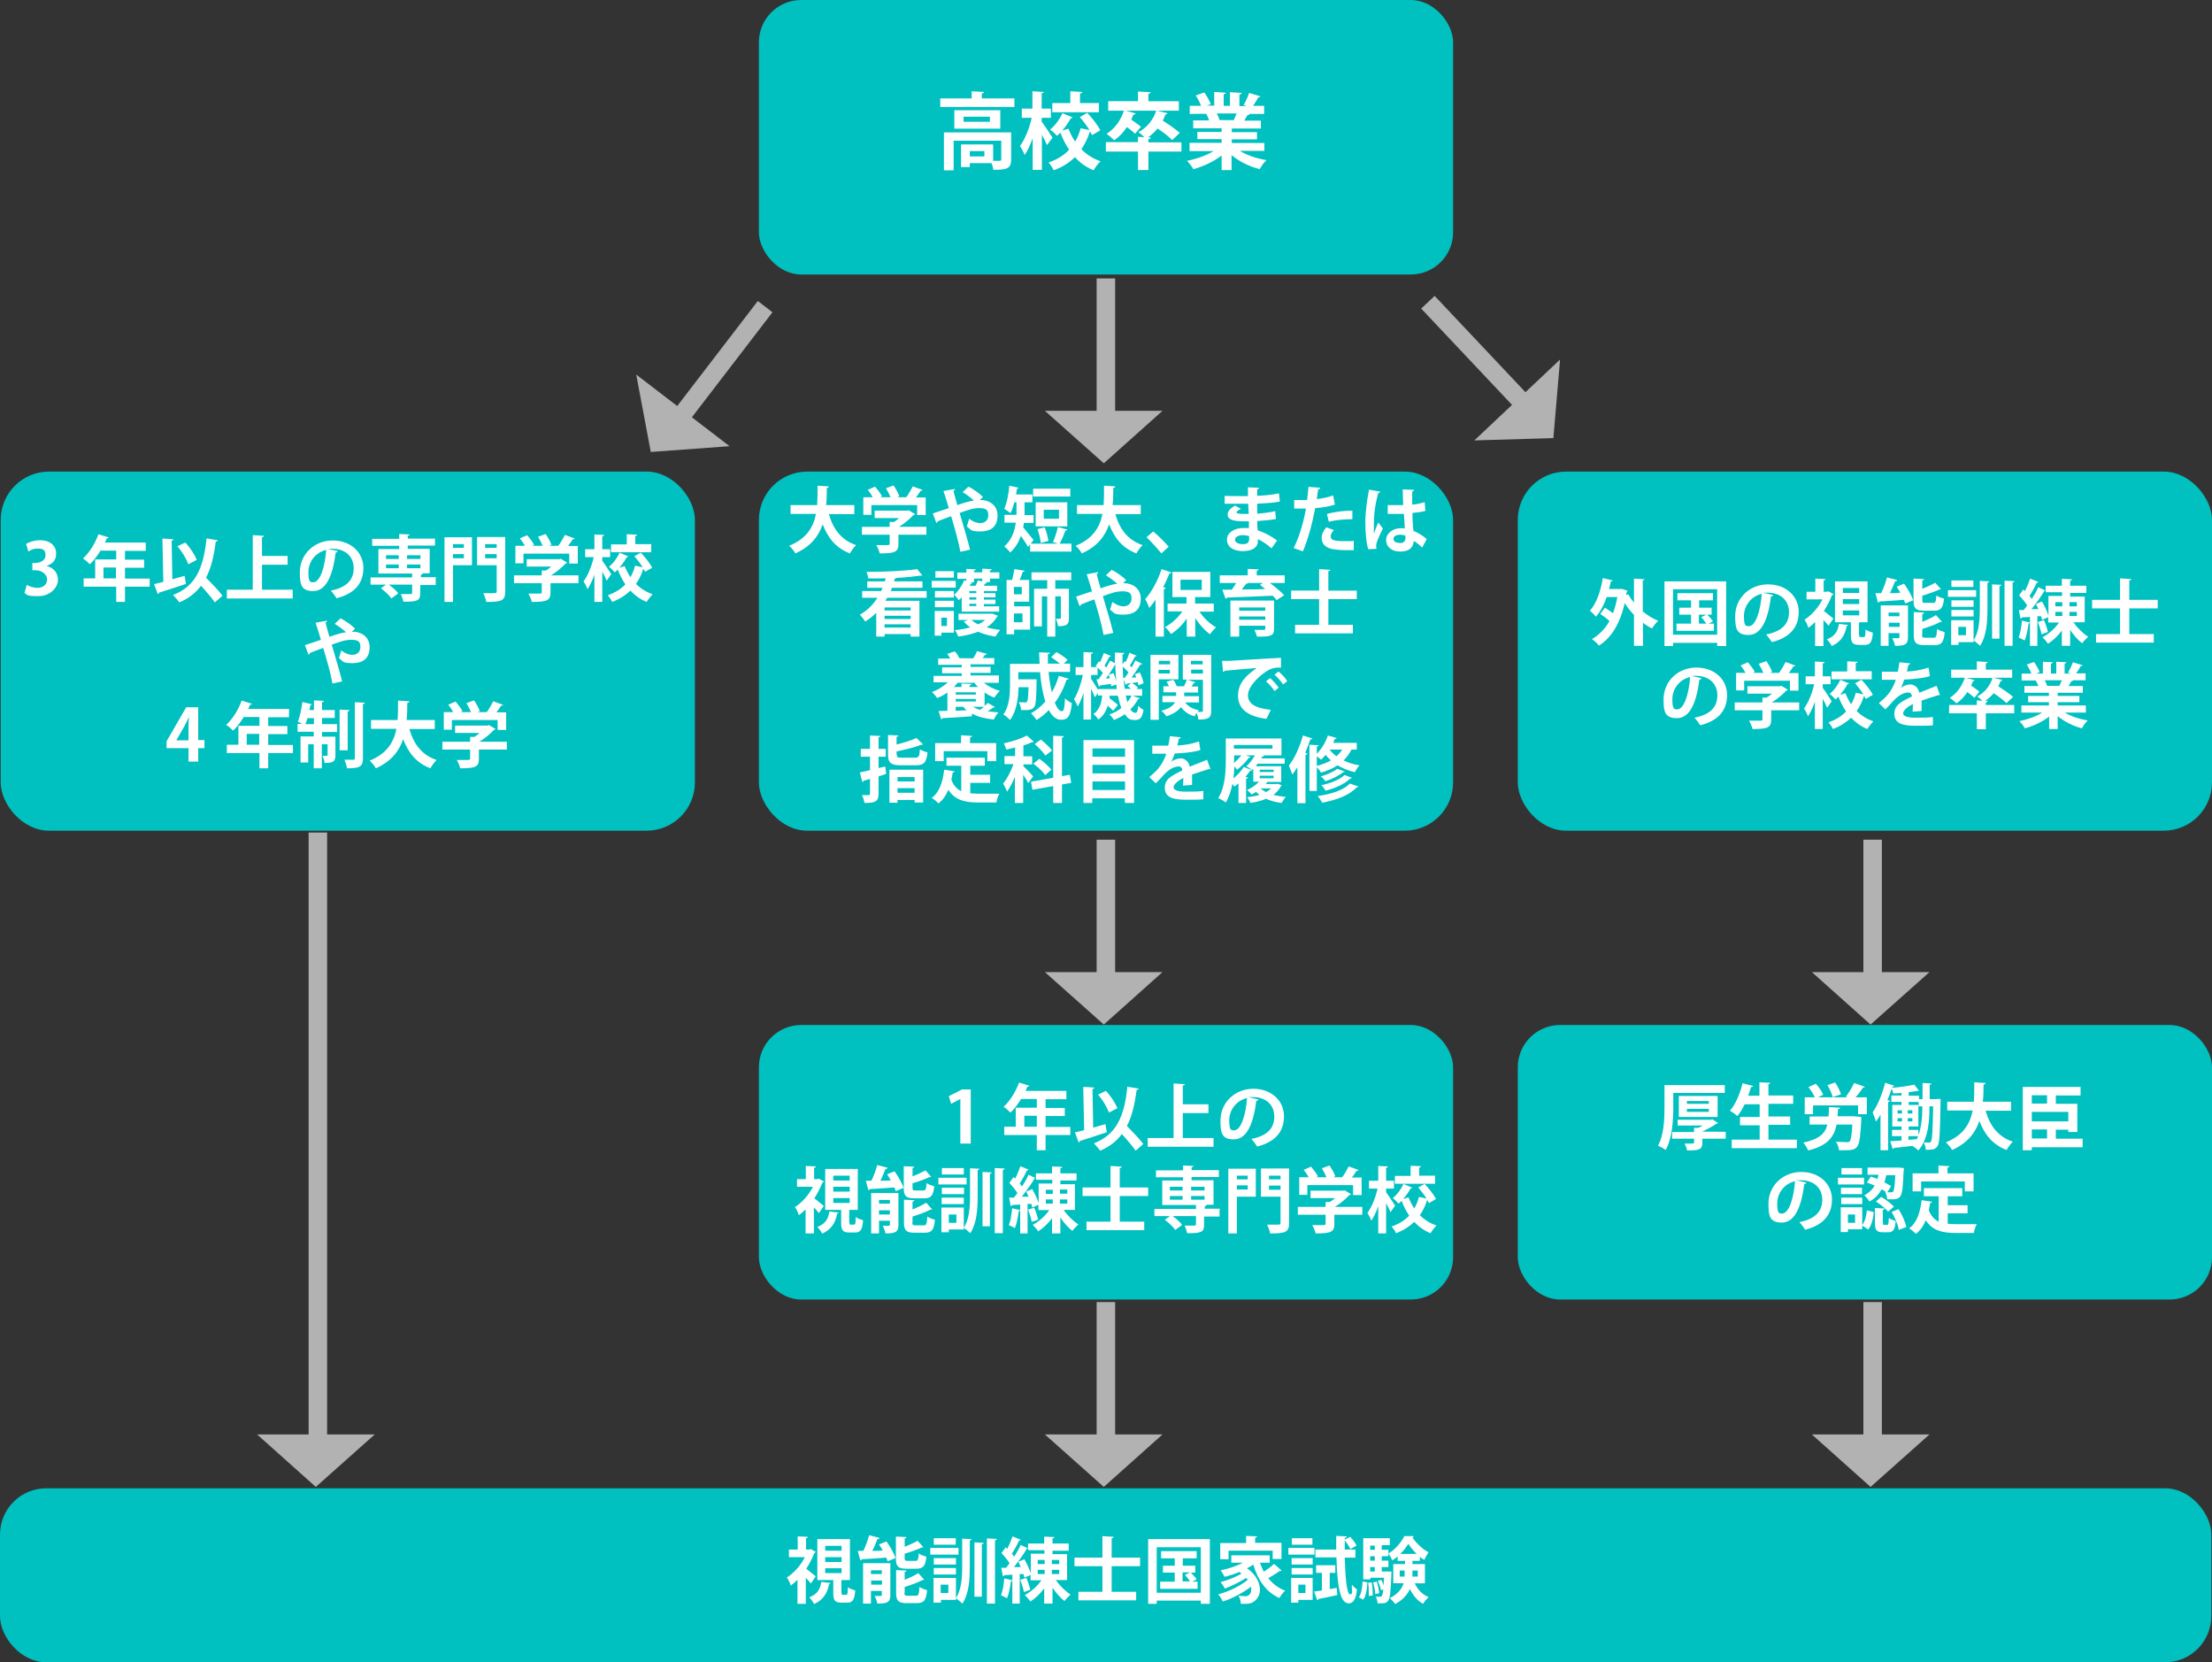 <?xml version="1.0" encoding="UTF-8"?>
<svg xmlns="http://www.w3.org/2000/svg" width="957.5" height="719.4" version="1.1" viewBox="0 0 957.5 719.4">
  <rect x="0" y="0" width="957.5" height="719.4" fill="#333333" stroke="none"/>
  <!-- Generator: Adobe Illustrator 30.1.0, SVG Export Plug-In . SVG Version: 2.1.1 Build 136)  -->
  <defs>
    <style>
      .st0 {
        fill: #fff;
      }

      .st1 {
        fill: none;
        stroke: #b2b2b2;
        stroke-miterlimit: 10;
        stroke-width: 8px;
      }

      .st2 {
        fill: #b2b2b2;
      }

      .st3 {
        fill: #00c0c0;
      }
    </style>
  </defs>
  <g id="_レイヤー_1" data-name="レイヤー_1">
    <rect class="st3" x="328.5" width="300.5" height="118.8" rx="18.3" ry="18.3"/>
    <rect class="st3" y="644.1" width="957.2" height="75.3" rx="20" ry="20"/>
    <rect class="st3" x="328.5" y="204.1" width="300.5" height="155.4" rx="20.9" ry="20.9"/>
    <rect class="st3" x=".3" y="204.1" width="300.5" height="155.4" rx="20.9" ry="20.9"/>
    <rect class="st3" x="657" y="204.1" width="300.5" height="155.4" rx="20.9" ry="20.9"/>
    <rect class="st3" x="328.5" y="443.6" width="300.5" height="118.8" rx="18.3" ry="18.3"/>
    <rect class="st3" x="657" y="443.6" width="300.5" height="118.8" rx="18.3" ry="18.3"/>
    <line class="st1" x1="478.7" y1="120.5" x2="478.7" y2="178.4"/>
    <polygon class="st2" points="477.8 200.5 452.3 177.8 503.2 177.8 477.8 200.5"/>
    <line class="st1" x1="331.2" y1="132.7" x2="295.9" y2="178.7"/>
    <polygon class="st2" points="281.7 195.6 275.4 162.1 315.8 193.1 281.7 195.6"/>
    <line class="st1" x1="478.7" y1="363.4" x2="478.7" y2="421.4"/>
    <polygon class="st2" points="477.8 443.4 452.3 420.7 503.2 420.7 477.8 443.4"/>
    <line class="st1" x1="810.6" y1="363.4" x2="810.6" y2="421.4"/>
    <polygon class="st2" points="809.7 443.4 784.3 420.7 835.2 420.7 809.7 443.4"/>
    <line class="st1" x1="618.1" y1="130.8" x2="657.9" y2="173"/>
    <polygon class="st2" points="672.4 189.6 638.2 190.6 675.3 155.6 672.4 189.6"/>
    <line class="st1" x1="478.7" y1="563.5" x2="478.7" y2="621.5"/>
    <polygon class="st2" points="477.8 643.5 452.3 620.8 503.2 620.8 477.8 643.5"/>
    <line class="st1" x1="137.6" y1="360.3" x2="137.6" y2="621.5"/>
    <polygon class="st2" points="136.7 643.5 111.3 620.8 162.2 620.8 136.7 643.5"/>
    <line class="st1" x1="810.6" y1="563.5" x2="810.6" y2="621.5"/>
    <polygon class="st2" points="809.7 643.5 784.3 620.8 835.2 620.8 809.7 643.5"/>
  </g>
  <g id="_レイヤー_2" data-name="レイヤー_2">
    <g>
      <path class="st0" d="M425,42.6h14.1v3.7h-32.1v-3.7h13.6v-3.1l5.4.3c0,.3-.3.6-1,.6v2.1ZM437.7,57.2v11.8c0,4-1.9,4.5-7.7,4.5-.1-.8-.4-1.9-.8-2.9h-9.4v1.7h-3.8v-9.8h13.9v7.1c.6,0,1.2,0,1.7,0,1.6,0,1.8,0,1.8-.6v-8.1h-20.6v12.8h-4.2v-16.4h29.2ZM413.1,47.7h19.9v8h-19.9v-8ZM428.5,52.7v-2.2h-11.4v2.2h11.4ZM426.1,67.7v-2.3h-6.3v2.3h6.3Z"/>
      <path class="st0" d="M451.1,52.9c1,1.3,3.9,5.7,4.5,6.7l-2.4,3.2c-.5-1.2-1.3-2.9-2.2-4.5v15.2h-4v-13.7c-1,2.9-2.2,5.5-3.5,7.3-.4-1.2-1.3-2.9-2-3.9,2.2-2.9,4.1-7.8,5.1-12.2h-4.3v-4h4.6v-7.5l4.9.3c0,.3-.3.5-.9.6v6.6h4v4h-4v1.8ZM470.6,48.8c2.2,2.3,4.6,5.4,5.7,7.6l-3.6,2.1c-.2-.4-.4-.9-.7-1.4,0,0-.2,0-.3,0-.8,2.6-2,5.1-3.6,7.5,2.3,2.3,5.1,4.1,8.3,5.2-1,.9-2.4,2.7-3,3.9-3.2-1.3-5.9-3.2-8.1-5.7-2.4,2.4-5.4,4.3-9.2,5.7-.4-1-1.5-2.6-2.2-3.4,3.7-1.2,6.6-3.1,8.9-5.5-1.5-2.2-2.8-4.7-3.8-7.4-.5.5-1,1-1.5,1.4-.6-.8-2-2.1-3-2.7,2.2-1.7,4.2-4.5,5.4-7.1l4.4,1.8c-.1.2-.4.4-.8.4-.9,1.7-2.2,3.6-3.7,5.3l2.7-.8c.8,2,1.7,3.9,2.9,5.6,1.1-1.8,1.8-3.8,2.4-5.8l3.8.8c-1.2-1.9-2.7-4-4.2-5.6l3.3-1.9ZM475.7,44.6v4h-20.2v-4h7.8v-5.1l5.2.3c0,.4-.3.6-1,.7v4.1h8.1Z"/>
      <path class="st0" d="M511.4,61.5v4.1h-14.3v8h-4.5v-8h-13.9v-4.1h13.9v-2.3l2.8.2c-.8-.8-1.9-1.7-2.6-2.2,3.6-1.9,6.4-5.3,7.7-9.3h-13.1l4.2,1.2c-.1.3-.5.5-1,.5-.3.8-.6,1.5-.9,2.2,1.5,1,3.2,2.2,4.2,3.1l-2.6,3c-.7-.8-2.1-1.9-3.5-2.9-1.5,2.3-3.4,4.3-5.5,5.7-.8-.8-2.3-2.1-3.3-2.8,3.4-2.1,6.2-5.8,7.5-10h-6.8v-4.1h12.9v-4.2l5.5.3c0,.3-.3.6-1,.7v3.2h13.2v4.1h-9.4l4.5,1.1c-.1.3-.4.5-.9.5-.3.9-.7,1.8-1.2,2.7,2.6,1.6,5.7,3.8,7.4,5.3l-3.3,3.1c-1.3-1.4-4-3.4-6.3-5-1.2,1.5-2.7,2.8-4.2,3.9h1.2c0,.4-.3.6-1,.8v1.3h14.3Z"/>
      <path class="st0" d="M547.2,65.3h-10.5c3.1,1.9,7.3,3.3,11.5,4-1,.9-2.3,2.7-2.9,3.9-4.5-1.1-8.9-3.3-12.2-6.1v6.5h-4.3v-6.3c-3.4,2.6-7.8,4.7-12.2,5.9-.6-1-1.9-2.7-2.8-3.6,4.1-.8,8.4-2.3,11.5-4.2h-10.4v-3.6h13.9v-1.6h-10.5v-3.1h10.5v-1.6h-12.3v-3.4h6.9c-.3-.9-.8-2-1.2-2.8h.4c0-.1-7.6,0-7.6,0v-3.5h4.9c-.5-1.4-1.4-3.1-2.3-4.5l3.7-1.3c1.1,1.5,2.3,3.7,2.8,5.1l-1.8.6h3.3v-5.9l5,.3c0,.4-.3.6-.9.7v5h2.7v-5.9l5.1.3c0,.4-.4.6-1,.7v5h3.1l-1.3-.5c.9-1.4,1.9-3.6,2.4-5.2l4.9,1.5c-.1.3-.4.4-.9.4-.6,1.1-1.5,2.6-2.3,3.7h4.8v3.5h-6.6.3c-.1.4-.5.5-.9.5-.4.7-.9,1.6-1.4,2.4h7.2v3.4h-12.6v1.6h10.9v3.1h-10.9v1.6h14.1v3.6ZM534,52c.4-.8.9-1.9,1.3-2.9h-8.6c.5.9,1,2.1,1.2,2.8h-.6c0,.1,6.7.1,6.7.1Z"/>
    </g>
    <g>
      <path class="st0" d="M20.3,245c2.6.6,4.8,2.7,4.8,5.9s-3.1,7.1-8.6,7.1-4.7-.7-5.9-1.4l1-3.5c.9.6,2.8,1.3,4.6,1.3,2.8,0,4.2-1.7,4.2-3.7s-2.3-3.9-4.8-3.9h-1.6v-3.2h1.5c1.8,0,4.2-1,4.2-3.3s-1.1-2.9-3.3-2.9-3.2.7-4.1,1.3l-1-3.3c1.2-.8,3.6-1.6,6.1-1.6,4.5,0,6.9,2.6,6.9,5.7s-1.5,4.4-4,5.4h0Z"/>
      <path class="st0" d="M64.8,250.3v3.6h-10.7v6.6h-3.8v-6.6h-14.1v-3.6h5v-8.2h9.1v-3.8h-6.8c-1.4,2.3-2.9,4.3-4.6,5.9-.7-.7-2.1-2-3-2.5,2.7-2.4,5.3-6.5,6.7-10.5l4.5,1.4c-.1.2-.4.4-.9.4-.2.6-.5,1.2-.8,1.8h17.7v3.6h-9v3.8h8.3v3.5h-8.3v4.7h10.7ZM44.8,250.3h5.4v-4.7h-5.4v4.7Z"/>
      <path class="st0" d="M74.6,250.7c1.8-.5,3.6-1,5.3-1.5l.6,3.5c-4.2,1.4-8.7,2.9-11.7,3.8,0,.3-.2.6-.5.6l-1.6-4.3c1.1-.3,2.5-.6,4-1l-.4-18.7c1.9,0,3.3.2,4.8.3,0,.3-.3.5-.8.6l.3,16.7ZM94.3,233.8c0,.3-.3.5-.9.6-.8,6.2-2,11.4-4.2,15.6,2.5,2.6,5.6,5.7,7.1,7.8l-3.3,2.9c-1.3-1.9-3.7-4.7-6-7.2-2.3,3.1-5.3,5.5-9.4,7.2-.5-.8-1.9-2.4-2.7-3.2,9.7-3.7,13.2-11.6,14.5-24.5l4.8.8ZM80.2,234.8c2.1,2.2,4.1,5.3,5,7.5l-3.7,1.9c-.7-2.2-2.7-5.5-4.7-7.8l3.4-1.6Z"/>
      <path class="st0" d="M113.4,255.2h13.3v3.8h-28.5v-3.8h11.2v-23.6l4.9.3c0,.3-.3.5-.9.6v8.1h11.1v3.8h-11.1v10.8Z"/>
      <path class="st0" d="M146.2,238.6c-.1.3-.5.5-.9.5-1.3,10.6-4.4,16.7-9.7,16.7s-5.8-2.9-5.8-8.1c0-7.9,6.3-13.8,14.2-13.8s13.3,5.2,13.3,11.9-3.8,11.1-11.6,13.1c-.6-.9-1.5-2.2-2.5-3.3,7.1-1.4,9.9-4.8,9.9-9.7s-3.5-8.4-9.2-8.4-1.1,0-1.6.1l3.9.9ZM141.2,238c-4.7,1.1-7.7,5.2-7.7,9.6s.8,4.4,2.1,4.4c3,0,5.1-6.8,5.6-14Z"/>
      <path class="st0" d="M188.6,250.1v3.1h-6.7v3.6c0,3.3-1.4,3.6-7.3,3.6-.2-1-.7-2.3-1.1-3.3,1.7,0,3.6,0,4.2,0,.5,0,.7-.1.7-.6v-3.5h-10.1c1.5,1.1,3.3,2.6,4.1,3.8l-3,2.2c-.8-1.3-2.8-3.1-4.5-4.4l2.2-1.6h-6.7v-3.1h18v-1.7h-14.6v-10.6h9v-1.4h-11.7v-3h11.7v-2.1l4.5.2c0,.3-.2.5-.8.6v1.2h11.8v3h-11.8v1.4h9.5v10.6h-3c0,.3-.2.5-.8.6v1.1h6.7ZM167.1,240.3v1.6h5.5v-1.6h-5.5ZM167.1,244.3v1.6h5.5v-1.6h-5.5ZM182,240.3h-5.8v1.6h5.8v-1.6ZM182,245.9v-1.6h-5.8v1.6h5.8Z"/>
      <path class="st0" d="M204.3,232.5v12.1h-8.2v15.9h-3.7v-28h11.9ZM200.8,235.5h-4.7v1.6h4.7v-1.6ZM196.1,241.6h4.7v-1.8h-4.7v1.8ZM218.7,232.5v23.5c0,4-1.6,4.5-8.2,4.5-.2-1.1-.8-2.8-1.3-3.8,1.3,0,2.8,0,3.8,0,1.8,0,2,0,2-.8v-11.3h-8.5v-12.2h12.2ZM215,235.5h-5v1.6h5v-1.6ZM210,241.6h5v-1.8h-5v1.8Z"/>
      <path class="st0" d="M250.4,249v3.4h-12.1v4.1c0,3.4-1.6,4-8.1,4-.2-1.1-.9-2.6-1.5-3.6,1.3,0,2.7,0,3.7,0,1.9,0,2.1,0,2.1-.6v-3.9h-12v-3.4h12v-2.1h1.8c.8-.4,1.6-1.1,2.3-1.7h-10.6v-3.2h14.1l.6-.2,2.8,1.7c-.1.2-.4.4-.7.4-1.5,1.6-3.9,3.7-6.3,5.1h11.8ZM226.6,239.5v4.3h-3.5v-7.6h4.1c-.6-1.1-1.4-2.3-2.2-3.2l3.2-1.4c1.1,1.3,2.4,3,3,4.2l-.8.4h4.5c-.5-1.2-1.3-2.7-2-3.9l3.3-1.2c1,1.5,2.1,3.4,2.5,4.7l-1,.4h4c1.1-1.5,2.1-3.3,2.8-4.7,4.2,1.5,4.2,1.5,4.3,1.6-.2.3-.5.3-.9.3-.5.9-1.3,1.9-2,2.9h4.2v7.6h-3.7v-4.3h-19.8Z"/>
      <path class="st0" d="M260.7,242.7c.9,1.1,3.3,4.9,3.9,5.8l-2,2.8c-.4-1-1.1-2.5-1.9-3.9v13.1h-3.4v-11.8c-.9,2.5-1.9,4.7-3,6.3-.3-1-1.1-2.5-1.7-3.4,1.9-2.5,3.6-6.8,4.4-10.5h-3.7v-3.4h4v-6.4l4.2.2c0,.3-.2.5-.8.6v5.6h3.4v3.4h-3.4v1.6ZM277.4,239.2c1.9,2,4,4.7,4.9,6.5l-3.1,1.8c-.2-.4-.3-.8-.6-1.2,0,0-.2,0-.2,0-.7,2.3-1.7,4.4-3.1,6.4,2,2,4.4,3.5,7.2,4.5-.8.8-2,2.3-2.6,3.3-2.7-1.1-5.1-2.8-7-4.9-2.1,2-4.7,3.7-7.9,4.9-.3-.8-1.3-2.2-1.9-2.9,3.2-1.1,5.7-2.7,7.6-4.7-1.3-1.9-2.4-4.1-3.3-6.4-.4.4-.8.8-1.3,1.2-.6-.7-1.7-1.8-2.5-2.4,1.9-1.5,3.6-3.9,4.6-6.1l3.8,1.6c0,.2-.3.3-.7.3-.8,1.5-1.9,3.1-3.2,4.6l2.3-.7c.7,1.7,1.5,3.3,2.5,4.8.9-1.6,1.6-3.3,2-5l3.3.7c-1-1.6-2.4-3.4-3.6-4.8l2.9-1.6ZM281.9,235.6v3.4h-17.4v-3.4h6.8v-4.4l4.5.2c0,.3-.3.5-.8.6v3.5h7Z"/>
      <path class="st0" d="M152.4,273.4c.2,0,.4,0,.6,0,2.5,0,7,1.6,7,6.7s-3.2,6.9-7.4,6.9-3.8-.5-5.9-2.2c.3-.8.7-2.2,1-3.3,1.7,1.3,3.4,1.9,4.7,1.9,2.1,0,3.6-1.2,3.6-3.4s-.8-3.1-3.9-3.1-5.3,1-8.5,2.1c1.6,5.5,3.5,11.7,4.5,15.9l-4.2.9c-.7-4.2-2.5-10.5-4-15.4-1.8.7-4.2,1.5-5.8,2.2,0,.3-.2.6-.6.7l-1.5-4.1c1.8-.6,4.6-1.5,6.9-2.3-.8-2.8-1.6-5.3-2.3-7.4l5-.9c0,.4-.2.6-.7.8.4,1.6,1,3.8,1.7,6.2,2.8-1,5.2-1.7,7.2-2-1.5-1.3-3.5-2.8-4.9-3.6l2.5-2.4c2.1,1,5,3.1,6.3,4.5l-1.3,1.2Z"/>
      <path class="st0" d="M85.8,329.6h-4.2v-5.8h-9.5v-3l8.5-14.7h5.2v14.2h2.7v3.5h-2.7v5.8ZM76.2,320.4h5.4v-5.8c0-1.4,0-2.9.2-4.2h-.1c-.7,1.5-1.3,2.8-2,4.1l-3.4,5.9h0Z"/>
      <path class="st0" d="M126.8,322.3v3.6h-10.7v6.6h-3.8v-6.6h-14.1v-3.6h5v-8.2h9.1v-3.8h-6.8c-1.4,2.3-2.9,4.3-4.6,5.9-.7-.7-2.1-2-3-2.5,2.7-2.4,5.3-6.5,6.7-10.5l4.5,1.4c-.1.2-.4.4-.9.4-.2.6-.5,1.2-.8,1.8h17.7v3.6h-9v3.8h8.3v3.5h-8.3v4.7h10.7ZM106.8,322.3h5.4v-4.7h-5.4v4.7Z"/>
      <path class="st0" d="M139.4,310.8v2.6h6.5v3.4h-6.5v2h5.8v8c0,2.9-1.2,3.4-4.7,3.4,0-.9-.5-2.2-.9-3.1.8,0,1.6,0,1.9,0s.3,0,.3-.4v-4.6h-2.5v10.4h-3.5v-10.4h-2.4v7.9h-3.3v-11.3h5.7v-2h-7v-3.4h2.1c-.7-.3-1.4-.7-2-1,.9-2,1.6-5.5,2-8.5l4.1,1c0,.2-.3.4-.7.4,0,.7-.2,1.4-.4,2.1h2v-4.2l4.3.2c0,.3-.2.5-.8.6v3.4h5.5v3.4h-5.5ZM133.1,310.8c-.3,1-.6,1.9-.9,2.6h3.7v-2.6h-2.8ZM151.3,307.3c0,.3-.2.5-.8.6v16.8h-3.5v-17.6l4.2.2ZM153.5,303.9l4.4.2c0,.3-.2.5-.8.6v23.5c0,3.6-1.4,4.3-6.9,4.3-.1-1-.7-2.7-1.1-3.7,1.6,0,3.2,0,3.8,0s.7-.2.7-.7v-24.3Z"/>
      <path class="st0" d="M188.3,315.5h-11.1c1.8,6.4,5.4,11.3,11.8,13.4-.9.8-2.1,2.5-2.7,3.6-6-2.3-9.5-6.6-11.8-12.6-1.7,5.1-5.1,9.6-11.8,12.6-.6-1.1-1.7-2.4-2.7-3.3,7.6-3.1,10.5-8.1,11.6-13.8h-11v-3.8h11.5c.2-2.8.2-5.6.2-8.4l4.9.3c0,.3-.3.6-.9.7,0,2.4,0,4.9-.3,7.4h12.2v3.8Z"/>
      <path class="st0" d="M219.4,321v3.4h-12.1v4.1c0,3.4-1.6,4-8.1,4-.2-1.1-.9-2.6-1.5-3.6,1.3,0,2.7,0,3.7,0,1.9,0,2.1,0,2.1-.6v-3.9h-12v-3.4h12v-2.1h1.8c.8-.4,1.6-1.1,2.3-1.7h-10.6v-3.2h14.1l.6-.2,2.8,1.7c-.1.2-.4.4-.7.4-1.5,1.6-3.9,3.7-6.3,5.1h11.8ZM195.6,311.5v4.3h-3.5v-7.6h4.1c-.6-1.1-1.4-2.3-2.2-3.2l3.2-1.4c1.1,1.3,2.4,3,3,4.2l-.8.4h4.5c-.5-1.2-1.3-2.7-2-3.9l3.3-1.2c1,1.5,2.1,3.4,2.5,4.7l-1,.4h4c1.1-1.5,2.1-3.3,2.8-4.7,4.2,1.5,4.2,1.5,4.3,1.6-.2.3-.5.3-.9.3-.5.9-1.3,1.9-2,2.9h4.2v7.6h-3.7v-4.3h-19.8Z"/>
    </g>
    <g>
      <path class="st0" d="M369.9,222.5h-11.1c1.8,6.4,5.4,11.3,11.8,13.4-.9.8-2.1,2.5-2.7,3.6-6-2.3-9.5-6.6-11.8-12.6-1.7,5.1-5.1,9.6-11.8,12.6-.6-1.1-1.7-2.4-2.7-3.3,7.6-3.1,10.5-8.1,11.6-13.8h-11v-3.8h11.5c.2-2.8.2-5.6.2-8.4l4.9.3c0,.3-.3.6-.9.7,0,2.4,0,4.9-.3,7.4h12.2v3.8Z"/>
      <path class="st0" d="M401,228v3.4h-12.1v4.1c0,3.4-1.6,4-8.1,4-.2-1.1-.9-2.6-1.5-3.6,1.3,0,2.7,0,3.7,0,1.9,0,2.1,0,2.1-.6v-3.9h-12v-3.4h12v-2.1h1.8c.8-.4,1.6-1.1,2.3-1.7h-10.6v-3.2h14.1l.6-.2,2.8,1.7c-.1.2-.4.4-.7.4-1.5,1.6-3.9,3.7-6.3,5.1h11.8ZM377.2,218.5v4.3h-3.5v-7.6h4.1c-.6-1.1-1.4-2.3-2.2-3.2l3.2-1.4c1.1,1.3,2.4,3,3,4.2l-.8.4h4.5c-.5-1.2-1.3-2.7-2-3.9l3.3-1.2c1,1.5,2.1,3.4,2.5,4.7l-1,.4h4c1.1-1.5,2.1-3.3,2.8-4.7,4.2,1.5,4.2,1.5,4.3,1.6-.2.3-.5.3-.9.3-.5.9-1.3,1.9-2,2.9h4.2v7.6h-3.7v-4.3h-19.8Z"/>
      <path class="st0" d="M424.2,216.4c.2,0,.4,0,.6,0,2.5,0,7,1.6,7,6.7s-3.2,6.9-7.4,6.9-3.8-.5-5.9-2.2c.3-.8.7-2.2,1-3.3,1.7,1.3,3.4,1.9,4.7,1.9,2.1,0,3.6-1.2,3.6-3.4s-.8-3.1-3.9-3.1-5.3,1-8.5,2.1c1.6,5.5,3.5,11.7,4.5,15.9l-4.2.9c-.7-4.2-2.5-10.5-4-15.4-1.8.7-4.2,1.5-5.8,2.2,0,.3-.2.6-.6.7l-1.5-4.1c1.8-.6,4.6-1.5,6.9-2.3-.8-2.8-1.6-5.3-2.3-7.4l5-.9c0,.4-.2.6-.7.8.4,1.6,1,3.8,1.7,6.2,2.8-1,5.2-1.7,7.2-2-1.5-1.3-3.5-2.8-4.9-3.6l2.5-2.4c2.1,1,5,3.1,6.3,4.5l-1.3,1.2Z"/>
      <path class="st0" d="M462,229.2c0,.2-.4.4-.8.4-.6,1.7-1.7,4.2-2.5,5.7h5.1v3.4h-17.9v-3.1l-.9,1.1c-.7-1.3-2-3.2-3.1-4.8-.9,2.7-2.4,5.2-4.6,7.2-.5-.7-1.9-2.1-2.6-2.6,3.3-2.9,4.5-6.7,5-10.3h-4.9v-3.4h5.2c0-.5,0-1,0-1.4v-4h-.9c-.5,1.8-1,3.4-1.7,4.7-.6-.6-1.9-1.4-2.7-1.9,1.1-2.3,1.9-6.3,2.2-10l4,.9c0,.2-.3.4-.7.4-.1.8-.2,1.7-.4,2.5h7.1v3.4h-3.4v4.1c0,.4,0,.9,0,1.4h3.9v3.4h-4.2c0,.6-.2,1.3-.3,1.9,1.2,1.4,3.8,4.7,4.5,5.5l-1.2,1.6h11.8c-.7-.2-1.5-.5-2.2-.7.8-1.8,1.7-4.5,2.1-6.5l4.2,1.1ZM463.3,211.5v3.4h-16.1v-3.4h16.1ZM462,217.4v10.4h-13.7v-10.4h13.7ZM452.2,228.2c.8,1.9,1.4,4.3,1.6,5.9l-3.3.9c-.1-1.6-.7-4.1-1.4-6l3.1-.8ZM458.4,224.5v-3.9h-6.6v3.9h6.6Z"/>
      <path class="st0" d="M493.9,222.5h-11.1c1.8,6.4,5.4,11.3,11.8,13.4-.9.8-2.1,2.5-2.7,3.6-6-2.3-9.5-6.6-11.8-12.6-1.7,5.1-5.1,9.6-11.8,12.6-.6-1.1-1.7-2.4-2.7-3.3,7.6-3.1,10.5-8.1,11.6-13.8h-11v-3.8h11.5c.2-2.8.2-5.6.2-8.4l4.9.3c0,.3-.3.6-.9.7,0,2.4,0,4.9-.3,7.4h12.2v3.8Z"/>
      <path class="st0" d="M499.2,230c2.2,1.8,5.2,4.9,6.7,6.6l-3.2,2.9c-1.4-1.8-4.5-5.2-6.4-7l2.9-2.5Z"/>
      <path class="st0" d="M530.1,214.6c1.9.1,4.9.1,7.2.1s2,0,2.9,0c0-1.3,0-2.9,0-3.8l4.8.2c0,.3-.3.6-.8.7v2.8c3.2-.2,6.4-.4,9.4-1.1l.4,3.6c-2.9.5-6,.7-9.8.9,0,1.5,0,2.9,0,4.3,2.8-.2,5.9-.6,7.8-1.1l.3,3.4c-2,.4-5.1.7-8.1.9,0,1.5.1,2.9.2,4,2.8.9,5.7,2.4,8.4,4.4l-2.4,3.4c-1.9-1.7-3.9-3-5.9-4v.9c0,2.5-2.1,4.3-6.5,4.3s-6.9-2-6.9-5,3.3-5,7.1-5,1.6,0,2.4.2c0-.9,0-2,0-3.1-.8,0-1.7,0-2.4,0-4.2,0-6.9-.7-6.8-3,0-1.3,1-2.5,3.2-3.8l2.6,1.4c-1.1.5-1.9,1.1-1.9,1.5s.4.7,3.5.7,1.1,0,1.7,0l-.2-4.4c-1,0-2,0-3,0-2.1,0-5.3,0-7.2,0v-3.5ZM540.8,232c-.9-.2-1.9-.4-2.8-.4-1.9,0-3.4.8-3.4,2s1.5,1.9,3.5,1.9,2.6-.8,2.6-2.3v-1.2Z"/>
      <path class="st0" d="M577.8,218.4c-2.4.8-5.5,1.3-8.5,1.5-1.2,6.5-3.1,13.5-5.3,18.7l-4-1.4c2.4-4.9,4.2-10.8,5.3-17.1-.5,0-2.7,0-3.3,0s-1.3,0-1.8,0v-3.7c.9,0,2.5,0,4,0s1.1,0,1.6,0c.2-1.8.5-3.9.6-5.7l5.1.4c0,.4-.4.7-.9.7-.2,1.1-.4,2.8-.6,4.2,2.4-.3,5-.8,7.1-1.6l.7,3.9ZM586,238.1c-1,0-2,0-3.2,0-2.4,0-4.9-.2-6.6-.6-2.8-.7-4.1-2.5-4.1-4.7,0-1.5.7-3.1,2-4.6l3.3,1.2c-1,1-1.4,2-1.4,2.7,0,1.7,1.6,2.1,6.3,2.1s2.5,0,3.7-.2v3.8ZM574.3,222.5c3.1-1,7.4-1.5,11.1-1.5v3.7c-3.3,0-7.1.3-10.2,1.1l-.8-3.3Z"/>
      <path class="st0" d="M592.3,237.7c-.9-2.4-1.3-7.6-1.3-11.8s.7-9.2,1.6-14l4.9.9c0,.3-.5.6-.9.6-1.9,6.7-1.9,11.5-1.9,15.1s0,2,0,2.5c.4-1.2,1.4-3.8,1.9-4.9l2,2.6c-.8,1.6-2,4.2-2.6,5.9-.2.6-.3,1.1-.3,1.6s0,.8.2,1.3l-3.7.2ZM600.6,218.6c2.3,0,4.6,0,6.8,0-.1-2.4-.2-4.5-.2-6.8l4.9.2c0,.3-.3.6-.8.7v5.7c2.1-.2,3.9-.6,5.4-1.1l.3,3.8c-1.4.4-3.3.7-5.6.9,0,2.8.2,5.6.4,7.7,2.1.9,4.2,2.2,5.8,3.6l-2,3.7c-1-1.1-2.3-2.1-3.6-2.9-.4,3.9-3.3,4.6-5.9,4.6-3.8,0-6.1-2.1-6.1-5s3-5.1,6.2-5.1,1.2,0,1.9.2c-.1-1.6-.2-4.1-.4-6.4-.9,0-2,0-2.7,0h-4.3v-3.6ZM608.3,231.8c-.6-.2-1.5-.4-2.1-.4-1.5,0-3,.5-3,1.8s1.3,1.8,2.9,1.8,2.3-.9,2.3-2.4c0-.2,0-.6,0-.9Z"/>
      <path class="st0" d="M400.9,258.7h-16.9c-.2.4-.5.9-.7,1.3h14.7v15.5h-3.8v-1.1h-11.3v1.1h-3.6v-10.3c-1.4,1.4-3,2.7-4.8,3.8-.5-.9-1.6-2.2-2.3-3,3.3-1.8,5.7-4.3,7.6-7.3h-6.6v-2.9h8.2c.2-.5.4-.9.6-1.4h-6.6v-2.8h7.6l.4-1.3c-2.6,0-5.2.1-7.6,0,0-.8-.4-2-.7-2.8,7.6,0,16.6-.4,21.9-1.2l2.3,2.8c0,0-.2,0-.4,0s-.2,0-.4,0c-2.8.4-6.4.8-10.4,1-.1.2-.4.3-.8.3-.1.4-.2.8-.3,1.2h12.3v2.8h-13.2c-.2.5-.3.9-.5,1.4h15.5v2.9ZM394.2,264.2v-1.3h-11.3v1.3h11.3ZM394.2,267.9v-1.4h-11.3v1.4h11.3ZM382.9,271.6h11.3v-1.4h-11.3v1.4Z"/>
      <path class="st0" d="M413.7,251.4v2.9h-10.4v-2.9h10.4ZM412.9,264.4v9.4h-5.4v1.3h-2.9v-10.7h8.3ZM404.7,258.6v-2.8h8.2v2.8h-8.2ZM404.7,262.8v-2.8h8.2v2.8h-8.2ZM412.9,247.2v2.8h-8v-2.8h8ZM409.9,267.3h-2.4v3.6h2.4v-3.6ZM416.3,264.7v-6.2c-.4.5-.8.9-1.3,1.2-.4-.6-1.4-1.8-2-2.3,1.7-1.4,3.4-3.9,4.4-6.3l.9.3v-.9h-3.9v-2.7h3.9v-1.6l4.1.2c0,.3-.2.5-.8.5v.8h3.6v-1.6l4.1.2c0,.3-.2.5-.8.6v.8h4.1v2.7h-4.1v1.5h-2.2l.9.2c0,.2-.3.4-.7.4-.2.3-.4.6-.7,1h5.8v2.3h-5.7v.9h5v1.8h-5v1h5v1.9h-5v1h6.6v2.3h-16.2ZM414.9,265.6h14.8c0,0,0,0,2.3.9,0,.2-.2.3-.4.4-1.1,1.9-2.6,3.4-4.5,4.6,1.8.5,3.8.9,5.9,1.1-.7.7-1.6,2-2.1,2.9-2.7-.4-5.3-1.1-7.5-2.1-2.6,1-5.5,1.7-8.6,2.1-.3-.8-.9-2.1-1.5-2.8,2.4-.2,4.7-.6,6.7-1.2-1.1-.7-2-1.6-2.8-2.5l1.9-.7h-4.2v-2.7ZM422.6,256.7v-.9h-3v.9h3ZM422.6,259.5v-1h-3v1h3ZM422.6,262.3v-1h-3v1h3ZM421.6,252h-1.7l1,.3c-.1.2-.3.4-.7.3-.2.3-.3.6-.5.9h2.6c.4-.8.7-1.6,1-2.3l1.9.4v-1.2h-3.6v1.5ZM420.5,268.3c.8.7,1.8,1.4,3,1.9,1.1-.6,2.2-1.2,3-1.9h-6Z"/>
      <path class="st0" d="M439,260.3v2.1h6.9v10.1h-6.9v2h-3.3v-23.5h2.4c.4-1.5.8-3.3,1-4.7l4.4.7c0,.3-.3.4-.8.5-.3,1-.8,2.4-1.4,3.5h4.2v9.4h-6.7ZM442.3,257.2v-3.2h-3.4v3.2h3.4ZM442.6,265.5h-3.7v3.8h3.7v-3.8ZM463.7,251.1h-6.9v3.7h5.9v12.7c0,2.9-1,3.5-4.7,3.5-.1-.9-.5-2.3-1-3.2,2.2,0,2.2,0,2.2-.4v-9.3h-2.4v17.4h-3.5v-17.4h-2.3v13h-3.4v-16.3h5.7v-3.7h-6.8v-3.4h17.2v3.4Z"/>
      <path class="st0" d="M486.2,252.4c.2,0,.4,0,.6,0,2.5,0,7,1.6,7,6.7s-3.2,6.9-7.4,6.9-3.8-.5-5.9-2.2c.3-.8.7-2.2,1-3.3,1.7,1.3,3.4,1.9,4.7,1.9,2.1,0,3.6-1.2,3.6-3.4s-.8-3.1-3.9-3.1-5.3,1-8.5,2.1c1.6,5.5,3.5,11.7,4.5,15.9l-4.2.9c-.7-4.2-2.5-10.5-4-15.4-1.8.7-4.2,1.5-5.8,2.2,0,.3-.2.6-.6.7l-1.5-4.1c1.8-.6,4.6-1.5,6.9-2.3-.8-2.8-1.6-5.3-2.3-7.4l5-.9c0,.4-.2.6-.7.8.4,1.6,1,3.8,1.7,6.2,2.8-1,5.2-1.7,7.2-2-1.5-1.3-3.5-2.8-4.9-3.6l2.5-2.4c2.1,1,5,3.1,6.3,4.5l-1.3,1.2Z"/>
      <path class="st0" d="M507.1,247.8c-.1.2-.4.4-.9.4-.8,2-1.7,4-2.7,5.9l1.1.3c0,.3-.3.5-.8.5v20.6h-3.6v-15.9c-.9,1.3-1.8,2.4-2.7,3.5-.3-.9-1.2-2.9-1.8-3.8,2.7-2.9,5.5-8,7.1-13l4.1,1.4ZM525.4,264.7h-6.2c1.8,2.7,4.5,5.3,7.2,6.8-.8.7-2,2-2.6,3-2.3-1.6-4.6-4.2-6.4-7v8h-3.7v-7.8c-1.9,2.8-4.3,5.1-6.8,6.7-.6-.9-1.7-2.3-2.6-3,2.8-1.5,5.6-4,7.5-6.8h-6.4v-3.4h8.2v-2.8h-6.1v-10.9h16.4v10.9h-6.6v2.8h8.1v3.4ZM511,250.9v4.4h9.2v-4.4h-9.2Z"/>
      <path class="st0" d="M556.1,249v3.3h-6.4c2.3,1.7,4.8,3.8,6.2,5.3l-3.3,2.1c-.4-.6-1-1.2-1.7-1.9-7.3.3-14.9.7-19.8.8,0,.3-.3.5-.6.5l-1.4-3.9h4.1c.7-.9,1.3-2,1.9-2.9h-7.1v-3.3h12.1v-2.8l4.7.2c0,.3-.2.5-.8.6v2h12.2ZM551.5,259.9v12.2c0,3.1-1.4,3.5-7.4,3.4-.2-.9-.7-2.1-1.1-2.9.9,0,2,0,2.8,0,1.8,0,1.9,0,1.9-.6v-1.2h-11.3v4.7h-3.8v-15.6h18.9ZM547.7,262.9h-11.3v1.4h11.3v-1.4ZM536.4,268.2h11.3v-1.4h-11.3v1.4ZM546.7,252.3h-6.4c-.1.2-.4.3-.8.3-.6.7-1.3,1.6-2,2.5,3.2,0,6.7,0,10.2-.2-.8-.6-1.6-1.2-2.3-1.8l1.4-.9Z"/>
      <path class="st0" d="M587.3,259.3h-12.3v11.1h10.6v3.7h-25v-3.7h10.4v-11.1h-12.1v-3.7h12.1v-9.3l4.9.3c0,.3-.3.5-.9.6v8.4h12.3v3.7Z"/>
      <path class="st0" d="M432.2,295.5h-6.3c1.8,1.5,4.3,2.8,6.9,3.5-.8.7-1.8,2-2.4,2.9-1.5-.5-2.9-1.3-4.2-2.2v5.8c.5-.5,1-.9,1.4-1.3l3.1,1.8c-.2.2-.5.3-.8.2-.6.5-1.5,1.1-2.4,1.6,1.5.2,3,.4,4.7.5-.7.7-1.6,2.2-2,3.1-3.8-.4-7-1.2-9.5-2.6v1.2c-4.7.3-9.6.7-12.7.8,0,.3-.3.4-.6.5l-1.1-3.6c1.1,0,2.4,0,3.8-.1v-7.9c-1.4,1-2.9,1.8-4.4,2.4-.5-.7-1.6-2-2.3-2.6,2.5-.9,5-2.4,6.8-4.2h-6.1v-2.8h12.2v-1.1h-8.5v-2.6h8.5v-1.1h-10.2v-2.7h5.2c-.3-.7-.8-1.4-1.3-2l3.3-1.1c.8.8,1.6,2,1.9,2.9h-.3c0,.1,6.8.1,6.8.1h-.4c.6-1,1.3-2.2,1.6-3.1l4.4,1.2c0,.2-.4.3-.8.3-.3.5-.8,1-1.2,1.5h5.1v2.7h-10.3v1.1h8.7v2.6h-8.7v1.1h12.3v2.8ZM423.3,297.3c-.6-.6-1.1-1.2-1.5-1.8h-7.3c-.5.6-1,1.2-1.6,1.8h3.3v-1.5l4.3.2c0,.3-.2.5-.8.6v.7h3.6ZM422.4,300.6v-1h-8.7v1h8.7ZM413.7,303.6h8.7v-1.1h-8.7v1.1ZM413.7,307.6l4.7-.2c-.5-.4-1-1-1.4-1.5h-3.3v1.7ZM421.2,305.9c.8.5,1.9,1,3,1.3.6-.4,1.2-.8,1.7-1.3h-4.7Z"/>
      <path class="st0" d="M453.9,290.8c.3,3.2.8,6.2,1.4,8.8,1.3-2.2,2.3-4.6,3-7.1l4.3,1.2c0,.3-.4.5-.9.4-1.2,3.7-2.9,7.1-5.1,10,.9,2.3,2,3.7,3,3.7s1.2-1.6,1.4-5.6c.8.8,2,1.7,3,2.1-.6,5.8-1.8,7.2-4.7,7.2-2.2,0-3.9-1.6-5.3-4.2-1.6,1.6-3.3,3.1-5.3,4.3-.5-.8-1.7-2.2-2.4-2.9,2.3-1.3,4.4-3,6.2-5.1-1.2-3.6-1.9-8.1-2.3-12.7h-9.4v3.1h7.9v1.2c-.1,7-.3,9.8-1,10.8-.9,1.1-1.8,1.4-5.7,1.3,0-1.1-.5-2.5-1-3.4,1.1,0,2.2.1,2.7.1s.7,0,.9-.4c.3-.4.5-2,.6-6.2h-4.3c-.1,4.5-.8,10.4-3.7,14.2-.6-.7-2.1-2-2.9-2.4,2.7-3.6,2.9-9,2.9-13v-8.9h12.8c0-1.6-.2-3.3-.2-5l4.7.2c0,.3-.3.5-.9.6,0,1.4,0,2.7,0,4.1h5.2c-1.1-.9-2.6-2-3.8-2.8l2.3-2.2c1.6.9,3.8,2.3,4.8,3.4l-1.6,1.6h2.7v3.6h-9.3Z"/>
      <path class="st0" d="M490,301l3.3,1.2c0,.2-.3.4-.7.4-.8,1.6-1.9,3-3.3,4.4.6.9,1.3,1.5,2.1,1.5s1.1-.7,1.3-3.1c.6.7,1.6,1.5,2.3,1.8-.6,3.5-1.5,4.4-3.7,4.4s-3-.5-4.4-2.5c-1.4,1-3,1.8-4.7,2.5-.4-.7-1.3-1.8-2-2.4,2-.7,3.8-1.6,5.2-2.8-.6-1.5-1.1-3.3-1.5-5.3h-3.6v1.1c1.2.9,2.8,2.1,3.6,2.9l-2,2.5c-.6-.6-1.5-1.4-2.4-2.2-.7,2.3-1.9,4.5-4.1,6-.4-.8-1.4-1.9-2.1-2.4,2.7-1.8,3.5-4.8,3.8-8h-1.9v-1.1l-1.3,1.9c-.3-.9-.9-2.4-1.6-3.8v13.4h-3.3v-11.6c-.7,2.3-1.6,4.5-2.5,6-.3-1-1.1-2.3-1.6-3.2,1.6-2.5,3.1-6.8,3.8-10.5h-3.1v-3.4h3.4v-6.5l4.1.2c0,.3-.2.5-.8.6v5.7h2.8v3.4h-2.8v1.7c.7.9,2.1,3.3,2.9,4.6v-.2h8.2c0-.7-.2-1.4-.2-2l-2.2.8c0-.3,0-.7-.2-1-1.8.2-3.5.5-4.7.7,0,.2-.2.4-.4.4l-1.1-3.1h.9c.6-.8,1.3-1.8,1.9-2.8-.8-.9-2-2.1-3.1-3l1.4-2,.5.4c.6-1.3,1.2-2.9,1.6-4l3.1,1.3c0,.2-.4.3-.7.3-.5,1.1-1.4,2.7-2.1,3.9l.8.8c.6-1.1,1.1-2.1,1.6-3l2.1,1.1c0-1.5,0-3,0-4.6l4.1.2c0,.3-.2.5-.8.6,0,1.5,0,2.9,0,4.3l.9-1.3.5.3c.6-1.3,1.2-2.8,1.6-4l3.1,1.3c0,.2-.4.3-.7.3-.5,1.1-1.4,2.7-2.2,3.9.3.3.6.6.8.8.6-1.1,1.2-2.1,1.6-3l2.9,1.5c0,.2-.4.3-.8.3-1,1.6-2.4,3.8-3.8,5.6h2c-.2-.6-.3-1-.5-1.4l2.1-.8c.7,1.5,1.5,3.4,1.6,4.7l-2.2.9c0-.4-.2-.9-.3-1.4l-2.4.4c.9.6,2,1.4,2.5,2l-.6.6h2.4v2.9h-4.3ZM480.4,293.5c-.2-.5-.3-1-.5-1.5l2.1-.7c.5,1.1.9,2.4,1.2,3.6h0c-.2-2.3-.4-4.8-.4-7.4-1.1,1.8-2.6,4.2-4.1,6.1h1.7ZM486.9,293.3c.5-.7,1.1-1.5,1.6-2.3-.7-.8-1.6-1.7-2.5-2.5,0,1.7.1,3.3.2,4.9h.7ZM489.5,295.6c-.7.1-1.3.2-1.8.3,0,.2-.2.4-.4.5l-.9-2.4c.1,1.4.3,2.8.5,4.1h2.7c-.5-.4-1-.8-1.5-1.2l1.5-1.3ZM487.3,301c.2,1.1.5,2,.7,2.9.7-.9,1.3-1.8,1.8-2.9h-2.5Z"/>
      <path class="st0" d="M510,294h-8.4v17.5h-3.6v-28.1h12.1v10.6ZM506.5,286h-4.9v1.5h4.9v-1.5ZM501.5,291.5h4.9v-1.6h-4.9v1.6ZM524.3,283.4v24.1c0,3.2-1.1,3.9-5.6,3.9,0-.8-.4-2-.7-2.9-.4.5-.7,1.1-.9,1.5-2.6-.7-4.5-2.1-5.9-4-1.1,1.5-3,2.9-6.3,4-.4-.7-1.4-1.8-2.2-2.4,3.5-.9,5.2-2.3,5.9-3.7h-5.4v-2.7h5.9v-1.6h-5.5v-2.6h2.4c-.3-.7-.7-1.4-1-2l2.9-.8c.6.8,1.2,2,1.5,2.8h3.1c.4-.9,1-2,1.2-2.9h-1.7v-10.7h12.3ZM518.8,304h-5.8c1.3,1.7,3.3,2.9,6,3.4-.2.2-.4.4-.6.7,2.3,0,2.3,0,2.3-.5v-13.4h-6.6l3.4,1.1c0,.2-.4.3-.8.3-.2.4-.6,1-.9,1.5h2.8v2.6h-6v1.6h6.4v2.7ZM520.6,286h-5.1v1.5h5.1v-1.5ZM515.6,289.8v1.7h5.1v-1.7h-5.1Z"/>
      <path class="st0" d="M529,286c1,0,2.4,0,3.3,0,3.6-.2,17-1.1,22.2-1.3v4.2c-2.7,0-4.2.2-6.7,1.9-3.4,2.3-7.6,6.5-7.6,10.1s3.1,5.6,9.9,6.3l-1.9,3.9c-8.8-1.1-12.3-4.8-12.3-10.1s3.5-8.7,8.1-11.9c-3.8.3-11,.9-13.9,1.2,0,.2-.5.5-.7.5l-.4-4.6ZM549.7,293.4c1.3,1.1,2.9,2.9,3.8,4.2l-1.8,1.5c-.7-1.2-2.5-3.3-3.7-4.2l1.7-1.4ZM553.4,290.6c1.4,1.1,3,2.8,3.8,4.2l-1.8,1.4c-.7-1.1-2.5-3.2-3.7-4.2l1.7-1.4Z"/>
      <path class="st0" d="M383.2,331.7l.4,3.2c-1.1.4-2.2.7-3.3,1.1v7.5c0,3.3-1.3,4-6.1,4-.1-.9-.6-2.4-1.1-3.4,1.2,0,2.5,0,2.9,0,.4,0,.6-.2.6-.6v-6.4l-2.8.8c0,.3-.3.5-.5.6l-1.1-4.2c1.2-.2,2.7-.6,4.4-1v-5.8h-4v-3.4h4v-5.8l4.5.2c0,.3-.2.5-.8.6v5h3.1v3.4h-3.1v4.9l3-.7ZM388.2,326.6c0,1.2.3,1.3,2.2,1.3h5.7c1.6,0,1.9-.5,2.1-3.6.8.5,2.3,1.1,3.3,1.3-.5,4.4-1.5,5.6-5.1,5.6h-6.4c-4.4,0-5.6-1.1-5.6-4.6v-8.5l4.5.2c0,.3-.3.5-.8.6v3.3c3.2-.8,6.4-1.8,8.6-2.8l2.9,2.8c-.1.1-.4.1-.8.1-2.7,1.1-6.9,2.1-10.7,2.9v1.3ZM385,347.5v-14.4h14.6v14.2h-3.7v-1.1h-7.4v1.2h-3.5ZM395.9,336.3h-7.4v1.9h7.4v-1.9ZM388.5,343.1h7.4v-2h-7.4v2Z"/>
      <path class="st0" d="M420,338.6v4.7c1.1.1,2.3.2,3.6.2s6.9,0,9,0c-.6.9-1.1,2.7-1.3,3.8h-7.8c-5.8,0-10.1-1-13-5.5-1,2.4-2.4,4.5-4.3,5.9-.6-.7-2-1.9-2.9-2.4,3.3-2.3,4.8-6.9,5.4-12.2l4.5.7c0,.3-.3.5-.8.5-.2,1.1-.3,2.1-.6,3.1.9,2.5,2.4,4.1,4.3,5v-11h-6.4v-3.5h16.6v3.5h-6.3v3.9h8.6v3.5h-8.6ZM408.5,325.1v4.3h-3.7v-7.8h11.2v-3.4l4.8.3c0,.3-.3.5-.9.6v2.5h11.3v7.8h-3.8v-4.3h-18.9Z"/>
      <path class="st0" d="M442.9,331.5c.9.8,3.7,3.7,4.3,4.5l-2.1,2.9c-.4-.9-1.3-2.3-2.2-3.6v12.2h-3.6v-11.3c-1,2.5-2.2,4.8-3.4,6.4-.3-1.1-1.2-2.6-1.7-3.5,1.7-2,3.4-5.3,4.5-8.4h-3.9v-3.5h4.6v-3.7c-1.3.3-2.6.6-3.8.9-.2-.7-.7-2-1.1-2.7,3.7-.8,7.7-2.1,10-3.4l3,2.7c-.2.2-.4.2-.8.2-1,.5-2.3,1-3.7,1.4v4.7h3.8v3.5h-3.8v.9ZM463.7,338.8l-4,.7v8h-3.8v-7.3l-9,1.6-.6-3.5,9.6-1.7v-18.2l4.6.2c0,.3-.2.5-.8.6v16.7l3.4-.6.6,3.5ZM452.4,335.4c-1-1.5-3.2-3.5-5.1-4.9l2.6-2.1c1.8,1.3,4.2,3.3,5.2,4.7l-2.7,2.4ZM450.6,320.1c1.7,1.4,3.8,3.3,4.8,4.7l-2.9,2.2c-.9-1.4-2.9-3.5-4.6-5l2.7-2Z"/>
      <path class="st0" d="M469.1,320.3h21.8v27.2h-4v-2h-14.1v2h-3.8v-27.2ZM487,323.9h-14.1v3.6h14.1v-3.6ZM487,331h-14.1v3.7h14.1v-3.7ZM472.9,341.9h14.1v-3.7h-14.1v3.7Z"/>
      <path class="st0" d="M524.3,332.9c0,0-.2,0-.2,0-.2,0-.3,0-.4-.2-2.3.7-5.4,1.7-7.7,2.5,0,.6,0,1.3,0,2.1s0,1.5,0,2.4l-3.9.3c0-1.1.2-2.4.1-3.3-2.4,1.2-4.2,2.8-4.2,4s1.7,1.9,5.2,1.9,5.7,0,7.7-.3v3.6c-1.6.2-4.2.2-7.7.2-6,0-9-1.3-9-5.2s3.2-5.3,7.6-7.5c0-.9-.6-1.7-1.5-1.7-2,0-4.2,1.1-6.8,3.9-.7.9-1.9,2.1-3.2,3.4l-2.8-2.7c1.3-1.1,2.8-2.4,3.8-3.6,1.4-1.6,2.9-4.3,3.5-6.5h-1.2c-.7,0-4,0-4.8,0v-3.5c1.7,0,4,0,5.3,0h1.6c.3-1.3.5-2.5.7-4.1l4.7.5c0,.3-.3.5-.8.6-.2,1-.4,1.9-.7,2.9,2.5,0,6.1-.6,9.4-1.7l.6,3.7c-3,1-7.3,1.3-11.1,1.5-.6,1.6-1.1,3-1.5,3.6h0c1.1-.9,2.7-1.5,4.2-1.5s3.4,1.3,3.8,3.6c2.4-1,5.3-2.1,7.5-3l1.4,3.9Z"/>
      <path class="st0" d="M552.8,339.1l2,.7c0,.2-.2.2-.3.4-.8,1.5-1.9,2.8-3.3,3.8,1.6.4,3.5.7,5.4.9-.7.7-1.4,1.8-1.8,2.6-2.5-.3-4.8-.9-6.7-1.8-2,.8-4.3,1.4-6.8,1.8-.3-.7-.9-1.8-1.4-2.5,1.9-.2,3.7-.5,5.3-1-.5-.4-1-.8-1.5-1.3-.6.4-1.2.8-1.9,1.1-.5-.5-1.4-1.5-2-1.9,1.9-.8,3.8-2.1,5.2-3.6h-2.5v-5.6c-.2.2-.4.4-.6.5-.6-.5-1.7-1.2-2.4-1.6,1.3-1.1,2.7-2.9,3.7-4.7h-3.9l2,.7c-.1.2-.4.4-.7.3-1.1,1.6-3.2,3.8-5.1,5.2-.3-.4-.7-.9-1.2-1.4,0,1.6-.2,3.4-.4,5.2,1.8-1.5,3.5-3.4,4.5-5l3.5,1.4c0,.2-.4.3-.8.3-.6.8-1.2,1.7-2,2.6l1.1.3c0,.2-.3.5-.8.5v10.5h-3.3v-8.5c-.6.5-1.2,1-1.8,1.4-.2-.3-.5-.7-.8-1.2-.6,2.9-1.5,5.8-2.9,8.1-.7-.6-2.4-1.6-3.3-1.9,3.1-4.7,3.3-11.8,3.3-16.7v-9.1h24.1v7.3h-8l.5.2c-.1.2-.4.3-.8.3-.2.3-.3.6-.5.8h10.2v2.3h-11.7c-.3.4-.6.7-.8,1.1h11v6.8h-6c-.2.3-.4.6-.7.9h5ZM550.8,322.4h-16.7v1.6h16.7v-1.6ZM534.2,326.9v3.3c1.1-1,2.3-2.2,3.1-3.3h-3.1ZM545.3,333.1v1h6v-1h-6ZM545.3,335.7v1.1h6v-1.1h-6ZM545.7,341.2c.6.6,1.4,1.1,2.3,1.6.9-.5,1.6-1,2.3-1.6h-4.6Z"/>
      <path class="st0" d="M561.5,332.2c-.7,1.1-1.4,2.1-2.1,3-.3-.9-1.1-3-1.5-3.9,2.4-2.9,4.7-8,6.1-13l4.1,1.3c-.1.3-.4.4-.9.4-.7,1.9-1.4,3.9-2.2,5.8l.9.3c0,.3-.3.5-.8.6v20.9h-3.5v-15.3ZM587.3,324.4h-2.3c-.9,1.8-2,3.3-3.4,4.7,2,1,4.2,1.7,6.9,2.1-.7.7-1.6,2.1-2,3-2.9-.7-5.4-1.7-7.5-3-2.1,1.4-4.5,2.4-7.2,3.2-.3-.7-1.1-1.7-1.8-2.4v10.3h-3.2v-20l4,.2c0,.3-.2.5-.8.6v3.1c2-2,3.8-4.9,4.8-7.9l3.8,1.1c0,.3-.4.4-.8.4-.2.6-.5,1.1-.7,1.7h10.2v2.9ZM569.9,331.5c2.3-.6,4.4-1.4,6.2-2.4-.9-.8-1.6-1.6-2.3-2.4-.6.8-1.3,1.5-2,2.1-.4-.4-1.1-1-1.8-1.5v4.3ZM588.1,340.3c0,.2-.4.4-.8.4-3.1,3.4-8.6,5.5-15,6.7-.4-.9-1.2-2.1-1.9-2.9,5.8-.8,11.2-2.5,13.9-5.4l3.8,1.3ZM582.2,333.8c0,.2-.3.3-.7.3-1.8,1.5-4.9,3.1-7.8,4-.4-.7-1.3-1.6-2-2.1,2.6-.7,5.6-2,7.2-3.3l3.2,1.2ZM585.2,336.6c0,.2-.3.3-.7.3-2.3,2.3-6.4,4.2-10.7,5.3-.4-.7-1.1-1.7-1.8-2.4,3.9-.8,8-2.4,10-4.4l3.2,1.2ZM575.5,324.4c.8,1,1.8,2,3,2.9,1-.9,1.8-1.8,2.5-2.9h-5.5Z"/>
    </g>
    <g>
      <path class="st0" d="M711.9,250.6c0,.3-.3.5-.8.6v13.4c2,1.7,4.3,3.1,6.7,4.1-.9.7-2.1,2.3-2.7,3.3-1.4-.7-2.7-1.5-3.9-2.5v10h-3.9v-13.4c-1.5-1.5-2.9-3.3-4-5.1-2,8.8-5.8,15.1-11.2,18.4-.6-.8-2-2.2-3-2.8,3.1-1.8,5.6-4.4,7.6-7.8-1.1-1.1-2.7-2.2-4-3.1l2-2.7c1.1.7,2.4,1.5,3.5,2.4.8-2.1,1.4-4.4,1.9-7h-4.6c-1.2,3.3-2.7,6.3-4.7,8.5-.5-.7-1.8-2-2.6-2.6,2.8-3,4.7-8.5,5.6-14.1l4.3,1c0,.3-.4.4-.8.4-.2,1.1-.5,2.2-.8,3.3h5.6c0-.1,2.4.8,2.4.8,0,.2-.2.4-.4.6l-.2,1.2.9-.3c.7,1.2,1.5,2.4,2.5,3.6v-10.4l4.7.3Z"/>
      <path class="st0" d="M720.5,251.6h26.7v28h-3.9v-1.4h-19.1v1.4h-3.7v-28ZM724.2,274.7h19.1v-19.7h-19.1v19.7ZM739.4,269.9h2.5v3.1h-16.2v-3.1h6.3v-3.9h-5.1v-3h5.1v-3.2h-5.9v-3.1h15.4v3.1h-6v3.2h5.4v3h-1.9c.9.9,2,2.1,2.5,2.9l-1.9,1ZM735.4,266v3.9h3.2c-.5-.8-1.4-2-2.2-2.8l2.2-1.1h-3.3Z"/>
      <path class="st0" d="M767.5,257.6c-.1.3-.5.5-.9.5-1.3,10.6-4.4,16.7-9.7,16.7s-5.8-2.9-5.8-8.1c0-7.9,6.3-13.8,14.2-13.8s13.3,5.2,13.3,11.9-3.8,11.1-11.6,13.1c-.6-.9-1.5-2.2-2.5-3.3,7.1-1.4,9.9-4.8,9.9-9.7s-3.5-8.4-9.2-8.4-1.1,0-1.6.1l3.9.9ZM762.6,257c-4.7,1.1-7.7,5.2-7.7,9.6s.8,4.4,2.1,4.4c3,0,5.1-6.8,5.6-14Z"/>
      <path class="st0" d="M793.5,257.2c0,.2-.3.4-.5.4-.9,2.3-2.1,4.7-3.5,6.8,1.3,1,3.5,2.8,4.1,3.3l-2.1,3.1c-.5-.7-1.4-1.6-2.2-2.5v11.3h-3.6v-10.4c-1,1-1.9,1.8-2.9,2.5-.3-1-1.1-2.8-1.7-3.5,3-1.9,6-5.2,7.8-8.8h-6.9v-3.3h3.8v-5.7l4.4.2c0,.3-.2.5-.8.6v4.9h1.4l.6-.2,2.4,1.3ZM800.1,270.4c0,.2-.3.4-.7.5-.7,3.2-1.8,6.5-6.5,8.7-.4-.9-1.4-2.2-2.1-2.9,3.9-1.5,4.8-4,5.2-6.7l4.2.5ZM804.8,274.7c0,.9,0,1,.6,1h1.4c.5,0,.7-.4.7-3.3.7.6,2.2,1.1,3.2,1.4-.3,4.2-1.2,5.3-3.5,5.3h-2.4c-3,0-3.6-1.1-3.6-4.3v-5.5h-6.9v-17.7h14.1v17.7h-3.2c0,0-.2,0-.5.1v5.3ZM797.7,254.5v2.1h7.1v-2.1h-7.1ZM797.7,259.3v2.1h7.1v-2.1h-7.1ZM797.7,264.2v2.1h7.1v-2.1h-7.1Z"/>
      <path class="st0" d="M821.2,251.2c-.1.2-.4.4-.9.4-.6,1.6-1.4,3.4-2.2,5.1,1.5,0,3,0,4.5-.2-.5-.9-1.1-1.8-1.6-2.6l3.2-1.3c1.6,2.2,3.3,5.1,3.9,7.2l-3.4,1.4c-.1-.5-.3-1-.6-1.6-4,.3-8,.6-10.6.7,0,.3-.3.4-.6.5l-1.1-4.1c.7,0,1.6,0,2.5,0,1-2.1,2-4.7,2.5-6.8l4.3,1.1ZM825.9,262v13.8c0,3.1-1.3,3.7-5.6,3.7-.2-1-.7-2.4-1.2-3.3.7,0,1.3,0,1.8,0,1.2,0,1.3,0,1.3-.5v-1.7h-4.7v5.5h-3.4v-17.5h11.8ZM822.2,265.1h-4.7v1.6h4.7v-1.6ZM817.6,271.3h4.7v-1.8h-4.7v1.8ZM836.8,260.9c1,0,1.2-.5,1.4-3.2.7.6,2.3,1.1,3.3,1.4-.4,4-1.4,5.2-4.3,5.2h-4.3c-3.7,0-4.6-1.1-4.6-4.5v-9.4l4.6.2c0,.3-.3.5-.8.6v3.6c2.1-.8,4.2-1.8,5.6-2.6l2.5,2.8c-.1.1-.3.1-.7.1-1.9.9-4.7,1.9-7.4,2.7v1.9c0,1.1.2,1.2,1.4,1.2h3.4ZM832,274.7c0,1.1.2,1.3,1.4,1.3h3.6c1.1,0,1.3-.6,1.5-3.8.8.6,2.3,1.1,3.3,1.4-.4,4.4-1.4,5.6-4.4,5.6h-4.4c-3.7,0-4.6-1.1-4.6-4.5v-9.8l4.5.2c0,.3-.2.5-.8.6v3.4c2.2-.9,4.4-1.9,5.9-2.9l2.6,2.9c-.2.1-.4.1-.8.1-2,1.1-4.9,2.1-7.7,3v2.5Z"/>
      <path class="st0" d="M855.4,255.4v2.9h-12.2v-2.9h12.2ZM854.3,268.4v9.5h-6.5v1.2h-3.2v-10.7h9.7ZM854.3,259.8v2.8h-9.6v-2.8h9.6ZM844.7,266.8v-2.8h9.6v2.8h-9.6ZM854.2,251.2v2.8h-9.5v-2.8h9.5ZM851,274.9v-3.6h-3.3v3.6h3.3ZM860.3,263.2c0,5.8-.3,11.8-3.2,16.3-.7-.7-2-1.8-2.8-2.3,2.4-3.9,2.7-9,2.7-14v-11.8l4.1.2c0,.3-.2.4-.8.6v11ZM862.3,276.4v-23.5l4,.2c0,.3-.2.5-.8.6v22.7h-3.2ZM867.7,251.3l4.3.2c0,.3-.2.5-.8.6v27.4h-3.5v-28.2Z"/>
      <path class="st0" d="M902.4,269.3h-4.9c1.7,2.4,4.2,4.9,6.4,6.3-.8.7-2,1.9-2.6,2.8-1.8-1.4-3.7-3.5-5.2-5.8v6.9h-3.6v-6.6c-1.7,2.3-3.8,4.3-6,5.7-.5-.8-1.6-2.1-2.4-2.8,2.7-1.4,5.4-3.8,7.2-6.4h-4.7v-2.3l-2.7,1.2c0-.5-.2-1-.4-1.6h-1.6v12.8h-3.2v-10c0,.2-.3.3-.6.3-.3,2.5-.9,5.5-1.7,7.4-.7-.4-1.8-1-2.6-1.3.7-1.7,1.2-4.7,1.4-7.3l3.5.8v-2.4c-1.3,0-2.5.2-3.5.2,0,.3-.3.4-.6.5l-.7-3.7h2.1c.5-.6,1-1.3,1.5-2-.9-1.4-2.3-3.1-3.5-4.4.7-.9,1.3-1.7,1.8-2.5l.7.7c.9-1.7,1.7-3.8,2.3-5.4l3.6,1.5c-.1.2-.4.3-.8.3-.7,1.7-2,4-3.1,5.7.4.4.7.9,1,1.3,1.1-1.7,2.1-3.5,2.8-5.1l3.2,1.5v-2.1h7v-3l4.4.2c0,.3-.2.5-.8.6v2.2h7v3.1h-7v1.6h6.3v11.3ZM882.4,263.8c-.3-.8-.7-1.6-1.1-2.4l2.6-1.1c1.1,1.9,2.3,4.4,2.8,6.1v-8.5h5.9v-1.6h-7v-.7c-.2,0-.3,0-.6,0-1.4,2.4-3.6,5.5-5.6,8h3ZM884.8,268.4c.7,1.6,1.4,3.8,1.7,5.1,0,0-.1,0-2.8,1-.2-1.4-.9-3.6-1.6-5.3l2.6-.8ZM892.7,260.6h-3v1.8h3v-1.8ZM889.7,264.8v1.8h3v-1.8h-3ZM899,262.4v-1.8h-3.2v1.8h3.2ZM899,266.6v-1.8h-3.2v1.8h3.2Z"/>
      <path class="st0" d="M934,263.3h-12.3v11.1h10.6v3.7h-25v-3.7h10.4v-11.1h-12.1v-3.7h12.1v-9.3l4.9.3c0,.3-.3.5-.9.6v8.4h12.3v3.7Z"/>
      <path class="st0" d="M736.5,293.6c-.1.3-.5.5-.9.5-1.3,10.6-4.4,16.7-9.7,16.7s-5.8-2.9-5.8-8.1c0-7.9,6.3-13.8,14.2-13.8s13.3,5.2,13.3,11.9-3.8,11.1-11.6,13.1c-.6-.9-1.5-2.2-2.5-3.3,7.1-1.4,9.9-4.8,9.9-9.7s-3.5-8.4-9.2-8.4-1.1,0-1.6.1l3.9.9ZM731.6,293c-4.7,1.1-7.7,5.2-7.7,9.6s.8,4.4,2.1,4.4c3,0,5.1-6.8,5.6-14Z"/>
      <path class="st0" d="M778.8,304v3.4h-12.1v4.1c0,3.4-1.6,4-8.1,4-.2-1.1-.9-2.6-1.5-3.6,1.3,0,2.7,0,3.7,0,1.9,0,2.1,0,2.1-.6v-3.9h-12v-3.4h12v-2.1h1.8c.8-.4,1.6-1.1,2.3-1.7h-10.6v-3.2h14.1l.6-.2,2.8,1.7c-.1.2-.4.4-.7.4-1.5,1.6-3.9,3.7-6.3,5.1h11.8ZM755,294.5v4.3h-3.5v-7.6h4.1c-.6-1.1-1.4-2.3-2.2-3.2l3.2-1.4c1.1,1.3,2.4,3,3,4.2l-.8.4h4.5c-.5-1.2-1.3-2.7-2-3.9l3.3-1.2c1,1.5,2.1,3.4,2.5,4.7l-1,.4h4c1.1-1.5,2.1-3.3,2.8-4.7,4.2,1.5,4.2,1.5,4.3,1.6-.2.3-.5.3-.9.3-.5.9-1.3,1.9-2,2.9h4.2v7.6h-3.7v-4.3h-19.8Z"/>
      <path class="st0" d="M789,297.7c.9,1.1,3.3,4.9,3.9,5.8l-2,2.8c-.4-1-1.1-2.5-1.9-3.9v13.1h-3.4v-11.8c-.9,2.5-1.9,4.7-3,6.3-.3-1-1.1-2.5-1.7-3.4,1.9-2.5,3.6-6.8,4.4-10.5h-3.7v-3.4h4v-6.4l4.2.2c0,.3-.2.5-.8.6v5.6h3.4v3.4h-3.4v1.6ZM805.8,294.2c1.9,2,4,4.7,4.9,6.5l-3.1,1.8c-.2-.4-.3-.8-.6-1.2,0,0-.2,0-.2,0-.7,2.3-1.7,4.4-3.1,6.4,2,2,4.4,3.5,7.2,4.5-.8.8-2,2.3-2.6,3.3-2.7-1.1-5.1-2.8-7-4.9-2.1,2-4.7,3.7-7.9,4.9-.3-.8-1.3-2.2-1.9-2.9,3.2-1.1,5.7-2.7,7.6-4.7-1.3-1.9-2.4-4.1-3.3-6.4-.4.4-.8.8-1.3,1.2-.6-.7-1.7-1.8-2.5-2.4,1.9-1.5,3.6-3.9,4.6-6.1l3.8,1.6c0,.2-.3.3-.7.3-.8,1.5-1.9,3.1-3.2,4.6l2.3-.7c.7,1.7,1.5,3.3,2.5,4.8.9-1.6,1.6-3.3,2-5l3.3.7c-1-1.6-2.4-3.4-3.6-4.8l2.9-1.6ZM810.2,290.6v3.4h-17.4v-3.4h6.8v-4.4l4.5.2c0,.3-.3.5-.8.6v3.5h7Z"/>
      <path class="st0" d="M840.1,300.9c0,0-.2,0-.2,0-.2,0-.3,0-.4-.2-2.3.7-5.4,1.7-7.7,2.5,0,.6,0,1.3,0,2.1s0,1.5,0,2.4l-3.9.3c0-1.1.2-2.4.1-3.3-2.4,1.2-4.2,2.8-4.2,4s1.7,1.9,5.2,1.9,5.7,0,7.7-.3v3.6c-1.5.2-4.2.2-7.7.2-6,0-9-1.3-9-5.2s3.2-5.3,7.6-7.5c0-.9-.6-1.7-1.5-1.7-2,0-4.2,1.1-6.8,3.9-.7.9-1.9,2.1-3.2,3.4l-2.8-2.7c1.3-1.1,2.8-2.4,3.8-3.6,1.4-1.6,2.9-4.3,3.5-6.5h-1.2c-.7,0-4,0-4.8,0v-3.5c1.7,0,4,0,5.3,0h1.6c.3-1.3.5-2.5.7-4.1l4.7.5c0,.3-.3.5-.8.6-.2,1-.4,1.9-.7,2.9,2.4,0,6.1-.6,9.4-1.7l.6,3.7c-3,1-7.3,1.3-11.1,1.5-.6,1.6-1.1,3-1.5,3.6h0c1.1-.9,2.7-1.5,4.2-1.5s3.4,1.3,3.8,3.6c2.4-1,5.3-2.1,7.5-3l1.4,3.9Z"/>
      <path class="st0" d="M871.9,305.1v3.6h-12.3v6.9h-3.9v-6.9h-12v-3.6h12v-2l2.4.2c-.7-.7-1.6-1.5-2.2-1.9,3.1-1.6,5.5-4.5,6.6-8h-11.3l3.6,1c-.1.2-.4.4-.8.4-.2.7-.5,1.3-.8,1.9,1.3.9,2.8,1.9,3.6,2.7l-2.2,2.6c-.6-.7-1.8-1.6-3-2.5-1.3,2-2.9,3.7-4.7,4.9-.7-.7-2-1.8-2.9-2.4,2.9-1.8,5.3-5,6.5-8.7h-5.9v-3.5h11.1v-3.6l4.7.3c0,.3-.2.5-.8.6v2.7h11.4v3.5h-8.1l3.9,1c0,.3-.4.4-.8.4-.3.8-.6,1.6-1,2.3,2.2,1.4,4.9,3.3,6.4,4.6l-2.9,2.7c-1.1-1.2-3.4-2.9-5.5-4.3-1.1,1.3-2.3,2.4-3.7,3.3h1.1c0,.3-.2.6-.8.7v1.1h12.3Z"/>
      <path class="st0" d="M902.8,308.4h-9c2.6,1.6,6.3,2.8,9.9,3.4-.9.8-2,2.4-2.5,3.4-3.9-1-7.6-2.9-10.5-5.3v5.6h-3.7v-5.4c-2.9,2.3-6.8,4.1-10.5,5.1-.5-.9-1.6-2.4-2.4-3.1,3.5-.7,7.2-2,9.9-3.7h-9v-3.1h11.9v-1.4h-9v-2.7h9v-1.4h-10.6v-2.9h6c-.2-.8-.7-1.7-1.1-2.4h.4c0,0-6.5,0-6.5,0v-3h4.2c-.4-1.2-1.2-2.7-2-3.9l3.2-1.1c.9,1.3,2,3.2,2.4,4.4l-1.5.6h2.9v-5.1l4.3.2c0,.3-.3.5-.8.6v4.3h2.3v-5.1l4.4.2c0,.3-.3.5-.8.6v4.3h2.6l-1.1-.4c.7-1.2,1.6-3.1,2.1-4.5l4.2,1.3c0,.2-.4.4-.8.3-.5,1-1.3,2.2-2,3.2h4.1v3h-5.7.3c-.1.3-.4.4-.8.4-.3.6-.7,1.4-1.2,2.1h6.2v2.9h-10.9v1.4h9.4v2.7h-9.4v1.4h12.2v3.1ZM891.4,296.9c.3-.7.8-1.6,1.1-2.5h-7.4c.4.8.8,1.8,1.1,2.4h-.5c0,.1,5.7,0,5.7,0Z"/>
    </g>
    <g>
      <path class="st0" d="M415.7,494.9v-19.3h0l-4,2.1-1-3.3,5.7-2.9h3.8v23.4h-4.5Z"/>
      <path class="st0" d="M463.3,487.6v3.6h-10.7v6.6h-3.8v-6.6h-14.1v-3.6h5v-8.2h9.1v-3.8h-6.8c-1.4,2.3-2.9,4.3-4.6,5.9-.7-.7-2.1-2-3-2.5,2.7-2.4,5.3-6.5,6.7-10.5l4.5,1.4c-.1.2-.4.4-.9.4-.2.6-.5,1.2-.8,1.8h17.7v3.6h-9v3.8h8.3v3.5h-8.3v4.7h10.7ZM443.4,487.6h5.4v-4.7h-5.4v4.7Z"/>
      <path class="st0" d="M473.2,488c1.8-.5,3.6-1,5.3-1.5l.6,3.5c-4.2,1.4-8.7,2.9-11.7,3.8,0,.3-.2.6-.5.6l-1.6-4.3c1.1-.3,2.5-.6,4-1l-.4-18.7c1.9,0,3.3.2,4.8.3,0,.3-.3.5-.8.6l.3,16.7ZM492.9,471.1c0,.3-.3.5-.9.6-.8,6.2-2,11.4-4.2,15.6,2.5,2.6,5.6,5.7,7.1,7.8l-3.3,2.9c-1.3-1.9-3.7-4.7-6-7.2-2.3,3.1-5.3,5.5-9.4,7.2-.5-.8-1.9-2.4-2.7-3.2,9.7-3.7,13.2-11.6,14.5-24.5l4.8.8ZM478.7,472.1c2.1,2.2,4.1,5.3,5,7.5l-3.7,1.9c-.7-2.2-2.7-5.5-4.7-7.8l3.4-1.6Z"/>
      <path class="st0" d="M512,492.5h13.3v3.8h-28.5v-3.8h11.2v-23.6l4.9.3c0,.3-.3.5-.9.6v8.1h11.1v3.8h-11.1v10.8Z"/>
      <path class="st0" d="M544.7,475.9c-.1.3-.5.5-.9.5-1.3,10.6-4.4,16.7-9.7,16.7s-5.8-2.9-5.8-8.1c0-7.9,6.3-13.8,14.2-13.8s13.3,5.2,13.3,11.9-3.8,11.1-11.6,13.1c-.6-.9-1.5-2.2-2.5-3.3,7.1-1.4,9.9-4.8,9.9-9.7s-3.5-8.4-9.2-8.4-1.1,0-1.6.1l3.9.9ZM539.8,475.2c-4.7,1.1-7.7,5.2-7.7,9.6s.8,4.4,2.1,4.4c3,0,5.1-6.8,5.6-14Z"/>
      <path class="st0" d="M356.5,511.4c0,.2-.3.4-.5.4-.9,2.3-2.1,4.7-3.5,6.8,1.3,1,3.5,2.8,4.1,3.3l-2.1,3.1c-.5-.7-1.4-1.6-2.2-2.5v11.3h-3.6v-10.4c-1,1-1.9,1.8-2.9,2.5-.3-1-1.1-2.8-1.7-3.5,3-1.9,6-5.2,7.8-8.8h-6.9v-3.3h3.8v-5.7l4.4.2c0,.3-.2.5-.8.6v4.9h1.4l.6-.2,2.4,1.3ZM363.1,524.7c0,.2-.3.4-.7.5-.7,3.2-1.8,6.5-6.5,8.7-.4-.9-1.4-2.2-2.1-2.9,3.9-1.5,4.8-4,5.2-6.7l4.2.5ZM367.7,529c0,.9,0,1,.6,1h1.4c.5,0,.7-.4.7-3.3.7.6,2.2,1.1,3.2,1.4-.3,4.2-1.2,5.3-3.5,5.3h-2.4c-3,0-3.6-1.1-3.6-4.3v-5.5h-6.9v-17.7h14.1v17.7h-3.2c0,0-.2,0-.5.1v5.3ZM360.7,508.8v2.1h7.1v-2.1h-7.1ZM360.7,513.6v2.1h7.1v-2.1h-7.1ZM360.7,518.5v2.1h7.1v-2.1h-7.1Z"/>
      <path class="st0" d="M384.2,505.5c-.1.2-.4.4-.9.4-.6,1.5-1.4,3.4-2.2,5.1,1.5,0,3,0,4.5-.2-.5-.9-1.1-1.8-1.6-2.6l3.2-1.3c1.6,2.2,3.3,5.1,3.9,7.2l-3.4,1.4c-.1-.5-.3-1-.6-1.6-4,.3-8,.6-10.6.7,0,.3-.3.4-.6.5l-1.1-4.1c.7,0,1.6,0,2.4,0,1-2.1,2-4.7,2.5-6.8l4.3,1.1ZM388.9,516.3v13.8c0,3.1-1.3,3.7-5.6,3.7-.2-1-.7-2.4-1.2-3.3.7,0,1.3,0,1.8,0,1.2,0,1.3,0,1.3-.5v-1.7h-4.7v5.5h-3.4v-17.5h11.8ZM385.2,519.3h-4.7v1.6h4.7v-1.6ZM380.5,525.6h4.7v-1.8h-4.7v1.8ZM399.7,515.2c1,0,1.2-.5,1.4-3.2.7.6,2.3,1.1,3.3,1.4-.4,4-1.4,5.2-4.3,5.2h-4.3c-3.7,0-4.6-1.1-4.6-4.5v-9.4l4.6.2c0,.3-.3.5-.8.6v3.6c2.1-.8,4.2-1.8,5.6-2.6l2.5,2.8c-.1.1-.3.1-.7.1-1.9.9-4.7,1.9-7.4,2.7v1.9c0,1.1.2,1.2,1.4,1.2h3.4ZM394.9,529c0,1.1.2,1.3,1.4,1.3h3.6c1.1,0,1.3-.6,1.5-3.8.8.6,2.3,1.1,3.3,1.4-.4,4.4-1.4,5.6-4.4,5.6h-4.4c-3.7,0-4.6-1.1-4.6-4.5v-9.8l4.5.2c0,.3-.2.5-.8.6v3.4c2.2-.9,4.4-1.9,5.9-2.9l2.6,2.9c-.2.1-.4.1-.8.1-2,1.1-4.9,2.1-7.7,3v2.5Z"/>
      <path class="st0" d="M418.4,509.7v2.9h-12.2v-2.9h12.2ZM417.2,522.6v9.5h-6.5v1.2h-3.2v-10.7h9.7ZM417.3,514v2.8h-9.6v-2.8h9.6ZM407.6,521.1v-2.8h9.6v2.8h-9.6ZM417.2,505.5v2.8h-9.5v-2.8h9.5ZM414,529.2v-3.6h-3.3v3.6h3.3ZM423.2,517.4c0,5.8-.3,11.8-3.2,16.3-.7-.7-2-1.8-2.8-2.3,2.4-3.9,2.7-9,2.7-14v-11.8l4.1.2c0,.3-.2.4-.8.6v11ZM425.3,530.7v-23.5l4,.2c0,.3-.2.5-.8.6v22.7h-3.2ZM430.6,505.5l4.3.2c0,.3-.2.5-.8.6v27.4h-3.5v-28.2Z"/>
      <path class="st0" d="M465.3,523.6h-4.9c1.7,2.5,4.2,4.9,6.4,6.3-.8.7-2,1.9-2.6,2.8-1.8-1.4-3.7-3.5-5.2-5.8v6.9h-3.6v-6.6c-1.7,2.3-3.8,4.3-6,5.7-.5-.8-1.6-2.1-2.4-2.8,2.7-1.4,5.4-3.8,7.2-6.4h-4.7v-2.3l-2.7,1.2c0-.5-.2-1-.4-1.6h-1.6v12.8h-3.2v-10c0,.2-.3.3-.6.3-.3,2.5-.9,5.5-1.7,7.4-.7-.4-1.8-1-2.6-1.3.7-1.7,1.2-4.7,1.4-7.3l3.5.8v-2.4c-1.3,0-2.5.2-3.5.2,0,.3-.3.4-.6.5l-.7-3.7h2.1c.5-.6,1-1.3,1.5-2-.9-1.4-2.3-3.1-3.5-4.4.7-.9,1.3-1.7,1.8-2.5l.7.7c.9-1.7,1.7-3.8,2.3-5.4l3.6,1.5c-.1.2-.4.3-.8.3-.7,1.7-2,4-3.1,5.7.4.4.7.9,1,1.3,1.1-1.7,2.1-3.5,2.8-5.1l3.2,1.5v-2.1h7v-3l4.4.2c0,.3-.2.5-.8.6v2.2h7v3.1h-7v1.6h6.3v11.3ZM445.3,518.1c-.3-.8-.7-1.6-1.1-2.4l2.6-1.1c1.1,1.9,2.3,4.4,2.8,6.1v-8.5h5.9v-1.6h-7v-.7c-.2,0-.3,0-.6,0-1.4,2.4-3.6,5.5-5.6,8h3ZM447.7,522.7c.7,1.6,1.4,3.8,1.7,5.1,0,0-.1,0-2.8,1-.2-1.4-.9-3.6-1.6-5.3l2.6-.8ZM455.7,514.9h-3v1.8h3v-1.8ZM452.7,519.1v1.8h3v-1.8h-3ZM462,516.6v-1.8h-3.2v1.8h3.2ZM462,520.9v-1.8h-3.2v1.8h3.2Z"/>
      <path class="st0" d="M497,517.6h-12.3v11.1h10.6v3.7h-25v-3.7h10.4v-11.1h-12.1v-3.7h12.1v-9.3l4.9.3c0,.3-.3.5-.9.6v8.4h12.3v3.7Z"/>
      <path class="st0" d="M527.9,523.4v3.1h-6.7v3.6c0,3.3-1.4,3.6-7.3,3.6-.2-1-.7-2.3-1.1-3.3,1.7,0,3.6,0,4.2,0,.5,0,.7-.1.7-.6v-3.5h-10.1c1.5,1.1,3.3,2.6,4.1,3.8l-3,2.2c-.8-1.3-2.8-3.1-4.5-4.4l2.2-1.6h-6.7v-3.1h18v-1.7h-14.6v-10.6h9v-1.4h-11.7v-3h11.7v-2.1l4.5.2c0,.3-.2.5-.8.6v1.2h11.8v3h-11.8v1.4h9.5v10.6h-3c0,.3-.2.5-.8.6v1.1h6.7ZM506.4,513.6v1.6h5.5v-1.6h-5.5ZM506.4,517.6v1.6h5.5v-1.6h-5.5ZM521.4,513.6h-5.8v1.6h5.8v-1.6ZM521.4,519.2v-1.6h-5.8v1.6h5.8Z"/>
      <path class="st0" d="M543.6,505.8v12.1h-8.2v15.9h-3.7v-28h11.9ZM540.1,508.8h-4.7v1.6h4.7v-1.6ZM535.4,514.8h4.7v-1.8h-4.7v1.8ZM558,505.8v23.5c0,4-1.6,4.5-8.2,4.5-.2-1.1-.8-2.8-1.3-3.8,1.3,0,2.8,0,3.8,0,1.8,0,2,0,2-.8v-11.3h-8.5v-12.2h12.2ZM554.3,508.8h-5v1.6h5v-1.6ZM549.3,514.9h5v-1.8h-5v1.8Z"/>
      <path class="st0" d="M589.7,522.3v3.4h-12.1v4.1c0,3.4-1.6,4-8.1,4-.2-1.1-.9-2.6-1.5-3.6,1.3,0,2.7,0,3.7,0,1.9,0,2.1,0,2.1-.6v-3.9h-12v-3.4h12v-2.1h1.8c.8-.4,1.6-1.1,2.3-1.7h-10.6v-3.2h14.1l.6-.2,2.8,1.7c-.1.2-.4.4-.7.4-1.5,1.6-3.9,3.7-6.3,5.1h11.8ZM565.9,512.8v4.3h-3.5v-7.6h4.1c-.6-1.1-1.4-2.3-2.2-3.2l3.2-1.4c1.1,1.3,2.4,3,3,4.2l-.8.4h4.5c-.5-1.2-1.3-2.7-2-3.9l3.3-1.2c1,1.5,2.1,3.4,2.5,4.7l-1,.4h4c1.1-1.5,2.1-3.3,2.8-4.7,4.2,1.5,4.2,1.5,4.3,1.6-.2.3-.5.3-.9.3-.5.9-1.3,1.9-2,2.9h4.2v7.6h-3.7v-4.3h-19.8Z"/>
      <path class="st0" d="M600,516c.9,1.1,3.3,4.9,3.9,5.8l-2,2.8c-.4-1-1.1-2.5-1.9-3.9v13.1h-3.4v-11.8c-.9,2.5-1.9,4.7-3,6.3-.3-1-1.1-2.5-1.7-3.4,1.9-2.5,3.6-6.8,4.4-10.5h-3.7v-3.4h4v-6.4l4.2.2c0,.3-.2.5-.8.6v5.6h3.4v3.4h-3.4v1.6ZM616.7,512.4c1.9,2,4,4.7,4.9,6.5l-3.1,1.8c-.2-.4-.3-.8-.6-1.2,0,0-.2,0-.2,0-.7,2.3-1.7,4.4-3.1,6.4,2,2,4.4,3.5,7.2,4.5-.8.8-2,2.3-2.6,3.3-2.7-1.1-5.1-2.8-7-4.9-2.1,2-4.7,3.7-7.9,4.9-.3-.8-1.3-2.2-1.9-2.9,3.2-1.1,5.7-2.7,7.6-4.7-1.3-1.9-2.4-4.1-3.3-6.4-.4.4-.8.8-1.3,1.2-.6-.7-1.7-1.8-2.5-2.4,1.9-1.5,3.6-3.9,4.6-6.1l3.8,1.6c0,.2-.3.3-.7.3-.8,1.5-1.9,3.1-3.2,4.6l2.3-.7c.7,1.7,1.5,3.3,2.5,4.8.9-1.6,1.6-3.3,2-5l3.3.7c-1-1.6-2.4-3.4-3.6-4.8l2.9-1.6ZM621.2,508.9v3.4h-17.4v-3.4h6.8v-4.4l4.5.2c0,.3-.3.5-.8.6v3.5h7Z"/>
    </g>
    <g>
      <path class="st0" d="M724.3,473.1v6.2c0,5.4-.4,13.3-3.3,18.4-.7-.6-2.4-1.5-3.3-1.9,2.6-4.7,2.8-11.7,2.8-16.6v-9.6h26.1v3.4h-22.4ZM747,489.9v2.9h-10.1v1.7c0,3-1.3,3.4-6.6,3.4-.2-1-.7-2.2-1.1-3,.8,0,1.7,0,2.4,0,1.6,0,1.7,0,1.7-.5v-1.6h-9.5v-2.9h9.5v-1.8h1.7c.7-.2,1.4-.6,2-1h-10.8v-2.5h14.5l.5-.2,2.5,1.6c-.1.2-.4.3-.7.3-1.6,1.1-3.9,2.4-6.2,3.4h0c0,.1,10.1.1,10.1.1ZM743.5,483.4h-16.8v-9.1h16.8v9.1ZM730.2,476.5v1.2h9.5v-1.2h-9.5ZM730.2,479.9v1.3h9.5v-1.3h-9.5Z"/>
      <path class="st0" d="M765.6,493.2h12.2v3.7h-28.2v-3.7h12.1v-6.2h-8.5v-3.6h8.5v-5.5h-6.5c-1,2-2,3.8-3.2,5.1-.7-.7-2.2-1.8-3.2-2.3,2.4-2.6,4.4-7.4,5.5-11.9l4.6,1.2c-.1.3-.4.4-.9.4-.4,1.3-.8,2.5-1.3,3.8h4.9v-5.8l4.7.2c0,.3-.3.5-.8.6v4.9h10.7v3.6h-10.7v5.5h9.4v3.6h-9.4v6.2Z"/>
      <path class="st0" d="M802.8,483.2h.8s2.1.2,2.1.2c0,.3,0,.7,0,1.1-.7,12.7-1.1,13.3-7.4,13.3s-1.5,0-2.3,0c0-1.1-.6-2.7-1.3-3.7,1.9.1,3.8.2,4.6.2s1,0,1.3-.3c.6-.6,1-2.7,1.2-7.3h-6.8c-1.1,5.3-3.8,9.1-12.3,11.2-.4-1-1.4-2.6-2.1-3.4,6.9-1.5,9.4-3.9,10.4-7.8h-7.7v-3.5h8.2c.1-1.2.2-2.6.2-4.1l4.8.3c0,.3-.3.6-.9.6,0,1.1-.1,2.1-.2,3.1h7.4ZM807.3,470.3c-.1.3-.5.4-.9.4-.8,1.3-2,2.9-3.2,4.2h4.9v7.3h-3.8v-3.8h-19.5v3.8h-3.6v-7.3h4.4c-.6-1.3-1.7-3.1-2.8-4.4l3.2-1.5c1.3,1.4,2.7,3.4,3.2,4.8l-2.3,1.1h12.9l-.8-.3c1.3-1.6,2.7-4,3.6-5.9l4.5,1.6ZM794.4,468.5c1.1,1.6,2.1,3.7,2.5,5.1l-3.6,1.2c-.3-1.4-1.3-3.6-2.3-5.2l3.3-1.1Z"/>
      <path class="st0" d="M838.3,475.6h1.7c0,.3,0,.8,0,1.1-.2,13.4-.4,18-1.3,19.3-.9,1.4-1.9,1.6-5.1,1.6,0-.9-.4-2.3-.9-3.2,1,0,1.8.1,2.3.1s.7-.1.9-.6c.5-.8.7-4.5.9-15.1h-1.6c0,5-.1,13.6-4.8,19.1-.6-.6-1.8-1.5-2.6-2h0c-3,.4-6,.7-8,.9,0,.3-.3.4-.5.5l-1.1-3.4,4.9-.3v-1.9h-4.1v-2.7h4.1v-1.5h-4v-9.3h4v-1.3h-4.4v-2.8h4.4v-1.1c-1.2.1-2.4.2-3.6.2,0-.6-.4-1.4-.7-2-.5,1.6-1.1,3.3-1.8,4.9l1.1.3c0,.2-.3.5-.8.5v20.9h-3.3v-15.4c-.6,1.1-1.3,2.1-2,3-.2-1-1-3-1.4-4,2.1-2.9,4.2-7.9,5.4-12.8l4,1.3c-.1.2-.4.4-.8.4l-.2.5c3.4-.3,7.2-.8,9.6-1.4l2.1,2.7c-.1,0-.2,0-.7,0-1.1.2-2.4.4-3.8.6v1.5h4.5v1.5h1.5v-7l3.9.2c0,.3-.2.5-.8.5v6.3h3.1ZM821.4,480.5v1.4h1.9v-1.4h-1.9ZM821.4,483.9v1.4h1.9v-1.4h-1.9ZM825.8,481.9h2v-1.4h-2v1.4ZM825.8,485.3h2v-1.4h-2v1.4ZM830.3,491.6c1.5-3.9,1.8-8.5,1.8-12.2v-.6h-1.6v-1.9h-4.3v1.3h4.2v9.3h-4.2v1.5h4.2v2.6ZM826.1,493.3l3.6-.3c.2-.4.4-.8.6-1.3h-4.2v1.6Z"/>
      <path class="st0" d="M870.6,480.7h-11.1c1.8,6.4,5.4,11.3,11.8,13.4-.9.8-2.1,2.5-2.7,3.6-6-2.3-9.5-6.6-11.8-12.6-1.7,5.1-5.1,9.6-11.8,12.6-.6-1.1-1.7-2.4-2.7-3.3,7.6-3.1,10.5-8.1,11.6-13.8h-11v-3.8h11.5c.2-2.8.2-5.6.2-8.4l4.9.3c0,.3-.3.6-.9.7,0,2.4,0,4.9-.3,7.4h12.2v3.8Z"/>
      <path class="st0" d="M901.5,492.8v3.7h-22v1.3h-3.9v-27.4h25v3.7h-10.7v3.6h9.3v12.2h-3.9v-1h-5.4v3.9h11.6ZM886.1,474h-6.6v3.6h6.6v-3.6ZM895.3,485.3v-4.1h-15.8v4.1h15.8ZM879.5,488.8v3.9h6.6v-3.9h-6.6Z"/>
      <path class="st0" d="M781.9,511.9c-.1.3-.5.5-.9.5-1.3,10.6-4.4,16.7-9.7,16.7s-5.8-2.9-5.8-8.1c0-7.9,6.3-13.8,14.2-13.8s13.3,5.2,13.3,11.9-3.8,11.1-11.6,13.1c-.6-.9-1.5-2.2-2.5-3.3,7.1-1.4,9.9-4.8,9.9-9.7s-3.5-8.4-9.2-8.4-1.1,0-1.6.1l3.9.9ZM777,511.2c-4.7,1.1-7.7,5.2-7.7,9.6s.8,4.4,2.1,4.4c3,0,5.1-6.8,5.6-14Z"/>
      <path class="st0" d="M806.9,509.7v2.9h-11.3v-2.9h11.3ZM806.1,522.6v7.6c1.2-1.6,1.8-4,2-6.4l3,.8c-.3,2.8-.9,5.7-2.4,7.5l-2.6-1.7v1.6h-6.2v1.2h-3.1v-10.7h9.2ZM806,514v2.8h-9.1v-2.8h9.1ZM797,521.1v-2.8h9.1v2.8h-9.1ZM806,505.5v2.8h-8.9v-2.8h8.9ZM803,529.2v-3.6h-3.1v3.6h3.1ZM824,506.7c-.5,12.5-.7,12.5-7.1,12.3,0-1-.4-2.3-.9-3.2h.4c-.6-.3-1.2-.7-1.9-1.1-1.1,2-2.7,3.9-5.3,5.3-.4-.8-1.4-2-2.2-2.7,2.1-1.1,3.5-2.5,4.5-4.2-1.1-.5-2.3-1-3.4-1.3l1.7-2.6c.9.3,1.9.6,2.9,1,.2-.6.3-1.2.4-1.8h-4.7v-3.1h13.7c0,0,2,.2,2,.2v1ZM815.1,529.2c0,.9,0,.9.5.9h1.3c.5,0,.6-.3.7-3,.7.5,2.1,1.1,3,1.3-.3,3.9-1.2,4.9-3.3,4.9h-2.3c-2.8,0-3.4-1.1-3.4-4.1v-6.4l4.2.2c0,.3-.2.5-.8.6v5.6ZM817.3,524.4c-1-1.3-3.3-3.2-5.3-4.4l2.3-2c2,1.1,4.3,2.9,5.5,4.2l-2.5,2.2ZM817,516c.7,0,1.3,0,1.7,0s.6,0,.8-.4c.4-.5.7-2.4.9-7h-3.9c-.2,1-.5,2-.8,3.1,1.1.6,2.1,1.1,2.9,1.6l-1.6,2.6ZM821.9,532.3c-.3-2.2-1.6-5.4-3.1-7.8l3-1.2c1.6,2.4,2.9,5.5,3.4,7.7l-3.3,1.3Z"/>
      <path class="st0" d="M843.1,524.9v4.7c1.1.1,2.3.2,3.6.2s6.9,0,9,0c-.6.9-1.1,2.7-1.3,3.8h-7.8c-5.8,0-10.1-1-13-5.5-1,2.4-2.4,4.5-4.3,5.9-.6-.7-2-1.9-2.9-2.4,3.3-2.3,4.8-6.9,5.4-12.2l4.5.7c0,.3-.3.5-.8.5-.2,1.1-.3,2.1-.6,3.1.9,2.5,2.4,4.1,4.3,5v-11h-6.4v-3.5h16.6v3.5h-6.3v3.9h8.6v3.5h-8.6ZM831.6,511.3v4.3h-3.7v-7.8h11.2v-3.4l4.8.3c0,.3-.3.5-.9.6v2.5h11.3v7.8h-3.8v-4.3h-18.9Z"/>
    </g>
    <g>
      <path class="st0" d="M353,671.7c0,.2-.3.4-.5.4-.9,2.3-2.1,4.7-3.5,6.8,1.3,1,3.5,2.8,4.1,3.3l-2.1,3.1c-.5-.7-1.4-1.6-2.2-2.5v11.3h-3.6v-10.4c-1,1-1.9,1.8-2.9,2.5-.3-1-1.1-2.8-1.7-3.5,3-1.9,6-5.2,7.8-8.8h-6.9v-3.3h3.8v-5.7l4.4.2c0,.3-.2.5-.8.6v4.9h1.4l.6-.2,2.4,1.3ZM359.6,685c0,.2-.3.4-.7.5-.7,3.2-1.8,6.5-6.5,8.7-.4-.9-1.4-2.2-2.1-2.9,3.9-1.5,4.8-4,5.2-6.7l4.2.5ZM364.3,689.2c0,.9,0,1,.6,1h1.4c.5,0,.7-.4.7-3.3.7.6,2.2,1.1,3.2,1.4-.3,4.2-1.2,5.3-3.5,5.3h-2.4c-3,0-3.6-1.1-3.6-4.3v-5.5h-6.9v-17.7h14.1v17.7h-3.2c0,0-.2,0-.5.1v5.3ZM357.2,669v2.1h7.1v-2.1h-7.1ZM357.2,673.9v2.1h7.1v-2.1h-7.1ZM357.2,678.7v2.1h7.1v-2.1h-7.1Z"/>
      <path class="st0" d="M380.7,665.7c-.1.2-.4.4-.9.4-.6,1.6-1.4,3.4-2.2,5.1,1.5,0,3,0,4.5-.2-.5-.9-1.1-1.8-1.6-2.6l3.2-1.3c1.6,2.2,3.3,5.1,3.9,7.2l-3.4,1.4c-.1-.5-.3-1-.6-1.6-4,.3-8,.6-10.6.7,0,.3-.3.4-.6.5l-1.1-4.1c.7,0,1.6,0,2.4,0,1-2.1,2-4.7,2.5-6.8l4.3,1.1ZM385.4,676.5v13.8c0,3.1-1.3,3.7-5.6,3.7-.2-1-.7-2.4-1.2-3.3.7,0,1.3,0,1.8,0,1.2,0,1.3,0,1.3-.5v-1.7h-4.7v5.5h-3.4v-17.5h11.8ZM381.7,679.6h-4.7v1.6h4.7v-1.6ZM377.1,685.8h4.7v-1.8h-4.7v1.8ZM396.3,675.5c1,0,1.2-.5,1.4-3.2.7.6,2.3,1.1,3.3,1.4-.4,4-1.4,5.2-4.3,5.2h-4.3c-3.7,0-4.6-1.1-4.6-4.5v-9.4l4.6.2c0,.3-.3.5-.8.6v3.6c2.1-.8,4.2-1.8,5.6-2.6l2.5,2.8c-.1.1-.3.1-.7.1-1.9.9-4.7,1.9-7.4,2.7v1.9c0,1.1.2,1.2,1.4,1.2h3.4ZM391.5,689.3c0,1.1.2,1.3,1.4,1.3h3.6c1.1,0,1.3-.6,1.5-3.8.8.6,2.3,1.1,3.3,1.4-.4,4.4-1.4,5.6-4.4,5.6h-4.4c-3.7,0-4.6-1.1-4.6-4.5v-9.8l4.5.2c0,.3-.2.5-.8.6v3.4c2.2-.9,4.4-1.9,5.9-2.9l2.6,2.9c-.2.1-.4.1-.8.1-2,1.1-4.9,2.1-7.7,3v2.5Z"/>
      <path class="st0" d="M414.9,669.9v2.9h-12.2v-2.9h12.2ZM413.8,682.9v9.5h-6.5v1.2h-3.2v-10.7h9.7ZM413.8,674.3v2.8h-9.6v-2.8h9.6ZM404.2,681.4v-2.8h9.6v2.8h-9.6ZM413.7,665.7v2.8h-9.5v-2.8h9.5ZM410.5,689.4v-3.6h-3.3v3.6h3.3ZM419.8,677.7c0,5.8-.3,11.8-3.2,16.3-.7-.7-2-1.8-2.8-2.3,2.4-3.9,2.7-9,2.7-14v-11.8l4.1.2c0,.3-.2.4-.8.6v11ZM421.8,691v-23.5l4,.2c0,.3-.2.5-.8.6v22.7h-3.2ZM427.2,665.8l4.3.2c0,.3-.2.5-.8.6v27.4h-3.5v-28.2Z"/>
      <path class="st0" d="M461.9,683.8h-4.9c1.7,2.4,4.2,4.9,6.4,6.3-.8.7-2,1.9-2.6,2.8-1.8-1.4-3.7-3.5-5.2-5.8v6.9h-3.6v-6.6c-1.7,2.3-3.8,4.3-6,5.7-.5-.8-1.6-2.1-2.4-2.8,2.7-1.4,5.4-3.8,7.2-6.4h-4.7v-2.3l-2.7,1.2c0-.5-.2-1-.4-1.6h-1.6v12.8h-3.2v-10c0,.2-.3.3-.6.3-.3,2.5-.9,5.5-1.7,7.4-.7-.4-1.8-1-2.6-1.3.7-1.7,1.2-4.7,1.4-7.3l3.5.8v-2.4c-1.3,0-2.5.2-3.5.2,0,.3-.3.4-.6.5l-.7-3.7h2.1c.5-.6,1-1.3,1.5-2-.9-1.4-2.3-3.1-3.5-4.4.7-.9,1.3-1.7,1.8-2.5l.7.7c.9-1.7,1.7-3.8,2.3-5.4l3.6,1.5c-.1.2-.4.3-.8.3-.7,1.7-2,4-3.1,5.7.4.4.7.9,1,1.3,1.1-1.7,2.1-3.5,2.8-5.1l3.2,1.5v-2.1h7v-3l4.4.2c0,.3-.2.5-.8.6v2.2h7v3.1h-7v1.5h6.3v11.3ZM441.9,678.3c-.3-.8-.7-1.6-1.1-2.4l2.6-1.1c1.1,1.9,2.3,4.4,2.8,6.1v-8.5h5.9v-1.5h-7v-.7c-.2,0-.3,0-.6,0-1.4,2.4-3.6,5.5-5.6,8h3ZM444.3,682.9c.7,1.6,1.4,3.8,1.7,5.1,0,0-.1,0-2.8,1-.2-1.4-.9-3.6-1.6-5.3l2.6-.8ZM452.2,675.1h-3v1.8h3v-1.8ZM449.2,679.4v1.8h3v-1.8h-3ZM458.5,676.9v-1.8h-3.2v1.8h3.2ZM458.5,681.2v-1.8h-3.2v1.8h3.2Z"/>
      <path class="st0" d="M493.5,677.8h-12.3v11.1h10.6v3.7h-25v-3.7h10.4v-11.1h-12.1v-3.7h12.1v-9.3l4.9.3c0,.3-.3.5-.9.6v8.4h12.3v3.7Z"/>
      <path class="st0" d="M497,666.1h26.7v28h-3.9v-1.4h-19.1v1.4h-3.7v-28ZM500.7,689.3h19.1v-19.7h-19.1v19.7ZM515.9,684.5h2.5v3.1h-16.2v-3.1h6.3v-3.9h-5.1v-3h5.1v-3.2h-5.9v-3.1h15.4v3.1h-6v3.2h5.4v3h-1.9c.9.9,2,2.1,2.5,2.9l-1.9,1ZM511.9,680.5v3.9h3.2c-.5-.8-1.4-2-2.2-2.8l2.2-1.1h-3.3Z"/>
      <path class="st0" d="M545.4,676.3c.5,1.4,1,2.7,1.7,3.9,1.6-1.1,3.3-2.3,4.4-3.4l3.3,2.9c-.1.1-.4.2-.6.2s-.2,0-.3,0c-1.2.9-3.2,2.1-4.9,3.1,1.9,2.4,4.2,4.2,7.3,5.4-.8.7-2,2.2-2.5,3.2-5.8-2.6-9.3-7.8-11.3-14.5-.8.6-1.7,1.1-2.7,1.6,4,2.8,5.6,6.4,5.6,9.4s-2.3,6-5.8,6-1.6,0-2.5,0c0-1-.3-2.4-1-3.5,1.1.1,2,.2,2.7.2s1.4,0,1.9-.6c.6-.4.9-1.2.9-2.3s0-.8-.1-1.2c-3.4,2.6-8.1,5.1-12.2,6.4-.4-.9-1.2-2.3-2-3.1,4.4-1.1,9.7-3.7,12.8-6.3-.2-.3-.4-.6-.7-.8-2.6,1.7-6.3,3.5-9.2,4.6-.4-.8-1.2-2.1-1.9-2.8,2.9-.7,6.7-2.2,9.1-3.7-.3-.2-.6-.4-.9-.7-2.1.9-4.3,1.6-6.4,2.1-.4-.7-1.2-2.1-1.7-2.8,3.3-.7,6.8-1.8,9.6-3.3h-5v-3.2h16.6v3.2h-4.1ZM531.8,671.2v3.6h-3.6v-7h11.2v-3.1l4.7.2c0,.3-.2.5-.8.6v2.2h11.4v7h-3.8v-3.6h-19Z"/>
      <path class="st0" d="M569,669.9v2.9h-11.3v-2.9h11.3ZM568.2,682.9v9.5h-6.2v1.2h-3.1v-10.7h9.2ZM568.2,674.3v2.8h-9.1v-2.8h9.1ZM559.1,681.4v-2.8h9.1v2.8h-9.1ZM568.1,665.7v2.8h-8.9v-2.8h8.9ZM565.1,685.8h-3.1v3.6h3.1v-3.6ZM575.7,687.7l2.9-.5.3,3.1c-3,.7-6.2,1.3-8.2,1.7,0,.3-.2.4-.5.5l-1.4-3.7c1-.1,2.1-.3,3.4-.5v-7.6h-2.5v-3.3h8.3v3.3h-2.4v7ZM586.7,674.1h-4.6c.2,7.9.8,15.9,2.3,15.9s.6-2,.8-4.2c.6.8,1.6,1.7,2.2,2.1-.4,4.1-1.7,6-3.5,6-3.6,0-5-6.2-5.4-19.9h-9.1v-3.4h9c0-2,0-4,0-5.9l4.6.2c0,.3-.3.5-.9.7v.7l2.4-1.2c1,1.1,2.2,2.7,2.7,3.8l-2.7,1.5c-.4-1-1.4-2.5-2.4-3.8v4h4.6v3.4Z"/>
      <path class="st0" d="M591.9,684.8c-.2,2.9-.5,5.8-1.8,7.5l-1.9-1c1.1-1.6,1.5-4.2,1.6-6.9l2,.4ZM598.1,670.7h2.9v2.8h-2.9v1.9h2.9v2.8h-2.9v1.9h2.5s1.7,0,1.7,0c0,.3,0,.7,0,1-.3,7.8-.6,10.7-1.4,11.6-.7,1-1.4,1.3-4.6,1.2,0-.9-.3-2.1-.8-2.9.8,0,1.5,0,1.9,0s.6,0,.8-.4c.2-.3.4-1.1.6-2.7l-1,.3c-.2-1.1-.8-2.8-1.4-4l1.5-.5c.4.7.7,1.6,1,2.4h0c0-.9.1-2,.2-3.3h-5.9v.7h-3.1v-17.8h11.5v3h-3.5v1.8ZM592.5,690.8c0-.4,0-.8,0-1.3,0-1.4,0-3.1-.3-4.5l1.6-.2c.2,1.4.4,3.2.4,4.6s0,.8,0,1.1l-1.7.2ZM595.1,668.9h-2v1.8h2v-1.8ZM595.1,675.4v-1.9h-2v1.9h2ZM595.1,680.1v-1.9h-2v1.9h2ZM595.3,689.9c0-1.4-.5-3.5-.9-5.1l1.6-.3c.5,1.6.9,3.7,1,5l-1.7.4ZM616.8,685.2h-4.4c1.2,2.7,3.3,4.9,6,6-.8.7-1.9,2-2.4,2.9-2.5-1.4-4.4-3.7-5.7-6.4-1.1,2.4-3,4.7-6.4,6.5-.5-.8-1.6-2-2.3-2.6,3.5-1.7,5.2-4,6-6.4h-4.5v-8.3h5.1v-1.4h-3.2v-1.9c-.7.6-1.5,1.2-2.3,1.7-.4-.9-1.1-2.2-1.7-3,2.9-1.6,5.6-4.9,6.9-7.5h4c0,.4-.2.5-.5.6,1.6,2.4,4.4,5.1,7,6.4-.7.9-1.4,2.3-1.9,3.3-.6-.4-1.3-.8-1.9-1.4v1.8h-3.2v1.4h5.4v8.3ZM606,682.3h2c0-1,0-1.6,0-2.6h-2.1v2.6ZM613.2,672.5c-1.4-1.4-2.7-3-3.6-4.4-.8,1.4-2,3-3.5,4.4h7.1ZM613.6,679.7h-2.2c0,1.4,0,2,0,2.6h2.3v-2.6Z"/>
    </g>
  </g>
</svg>